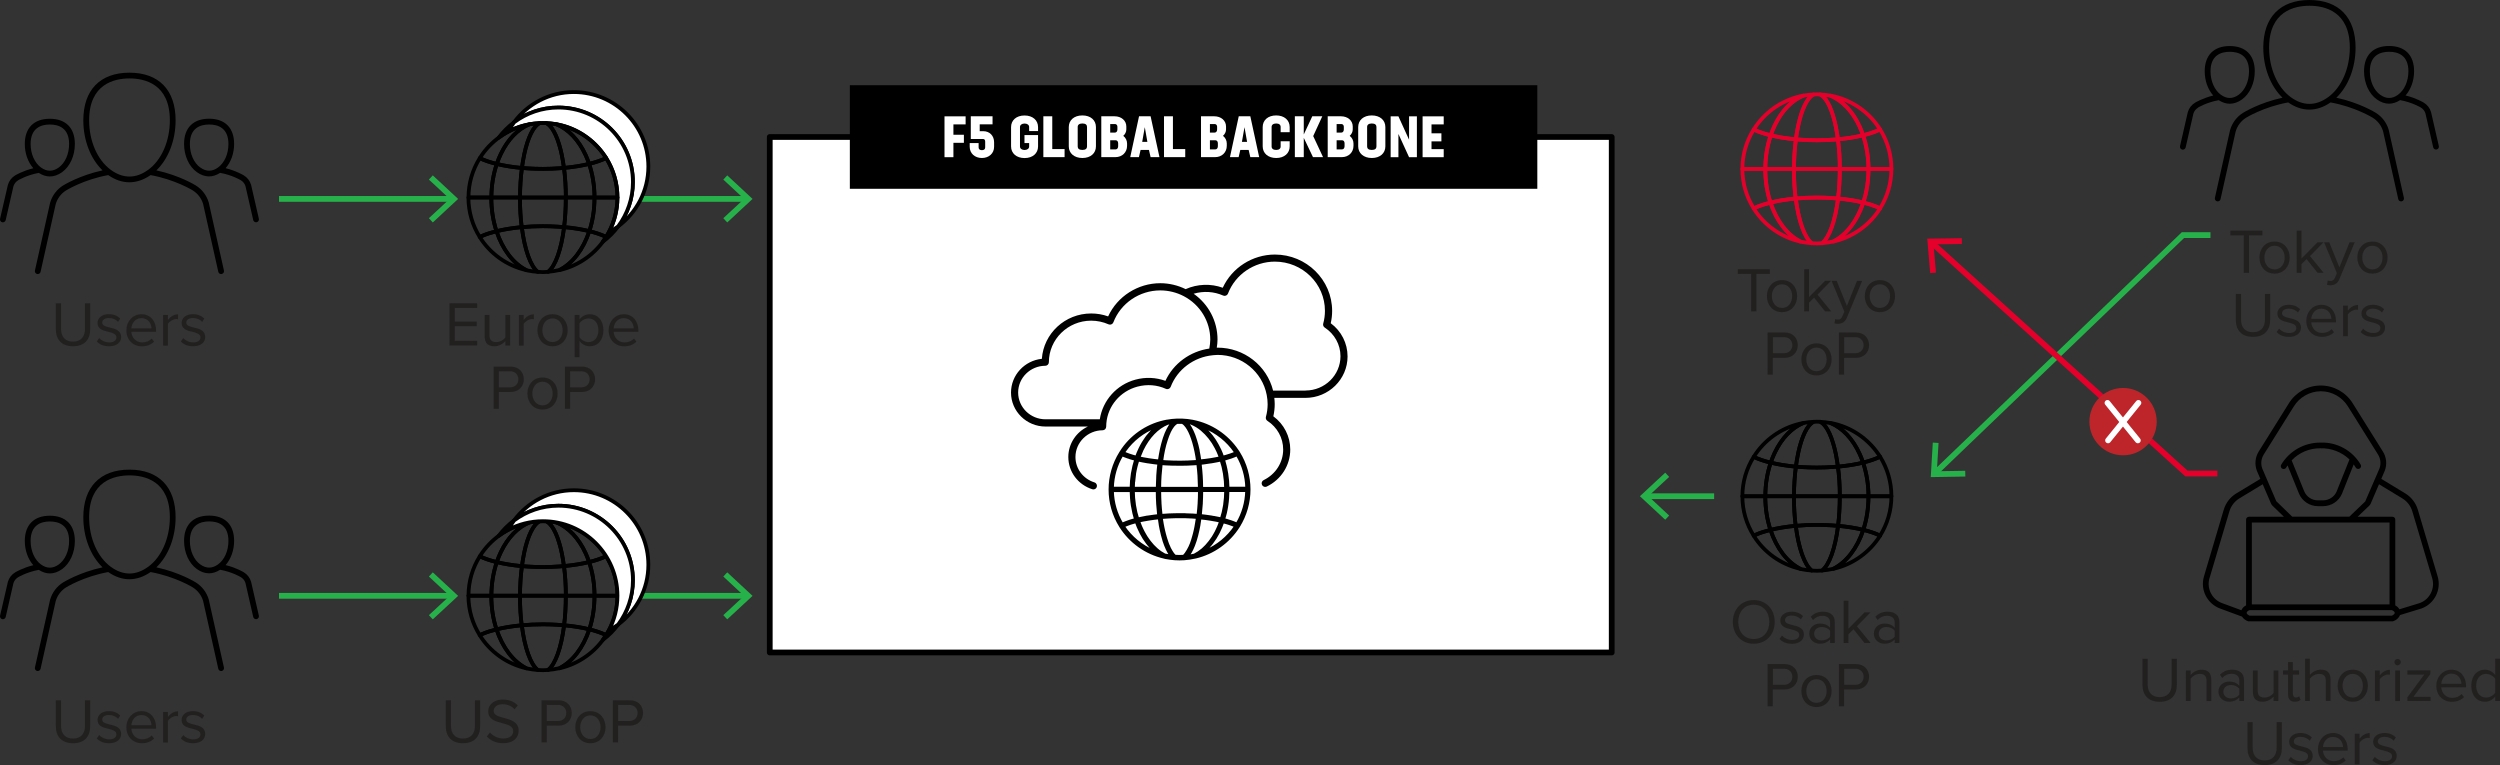<svg viewBox="0 0 434.49 132.97" xmlns="http://www.w3.org/2000/svg" id="Layer_1">
  <rect x="0" y="0" width="434.49" height="132.97" fill="#333333" stroke="none"/>
  <defs>
    <style>
      .cls-1, .cls-2, .cls-3, .cls-4, .cls-5 {
        stroke-linecap: round;
        stroke-linejoin: round;
      }

      .cls-1, .cls-6, .cls-3 {
        fill: #fff;
      }

      .cls-1, .cls-7, .cls-3, .cls-4 {
        stroke: #000;
      }

      .cls-2 {
        stroke: #fff;
      }

      .cls-2, .cls-8, .cls-9, .cls-4, .cls-5 {
        fill: none;
      }

      .cls-10 {
        fill: #be252a;
      }

      .cls-11 {
        fill: #e4002b;
      }

      .cls-12 {
        fill: #221f1f;
      }

      .cls-13 {
        fill: #27b14b;
      }

      .cls-7 {
        stroke-width: .31px;
      }

      .cls-7, .cls-8, .cls-9 {
        stroke-miterlimit: 10;
      }

      .cls-3, .cls-4, .cls-5 {
        stroke-width: .66px;
      }

      .cls-8 {
        stroke: #27b14b;
      }

      .cls-9, .cls-5 {
        stroke: #e4002b;
      }
    </style>
  </defs>
  <rect height="89.59" width="146.33" y="23.81" x="133.78" class="cls-1"></rect>
  <g>
    <rect height="18" width="119.48" y="14.81" x="147.7"></rect>
    <path d="m165.7,21.62v1.8h1.82v1.4h-1.82v2.5h-1.55v-7.1h3.67v1.4h-2.12Z" class="cls-6"></path>
    <path d="m172.77,24.72v.79c0,1.15-.9,1.95-2.12,1.95s-2.12-.8-2.12-1.95v-.64h1.55v.75c0,.3.2.48.57.48s.57-.18.57-.48v-1.01c0-.28-.13-.45-.34-.45h-2.16v-3.95h3.78v1.4h-2.23v1.19h.63c1.09,0,1.87.79,1.87,1.92Z" class="cls-6"></path>
    <path d="m178.86,22.78v-.71c0-.36-.33-.6-.79-.6s-.8.24-.8.6v3.4c0,.36.34.6.79.6s.8-.24.8-.6v-.6h-.81v-1.4h2.36v1.98c0,1.19-.92,2.02-2.34,2.02s-2.35-.83-2.35-2.02v-3.36c0-1.19.92-2.02,2.34-2.02s2.35.83,2.35,2.02v.69h-1.55Z" class="cls-6"></path>
    <path d="m185.02,25.91v1.4h-3.69v-7.1h1.55v5.7h2.14Z" class="cls-6"></path>
    <path d="m185.75,25.44v-3.36c0-1.19.92-2.02,2.36-2.02s2.36.83,2.36,2.02v3.36c0,1.19-.92,2.02-2.35,2.02s-2.37-.83-2.37-2.02Zm3.17.02v-3.4c0-.36-.24-.6-.8-.6s-.82.24-.82.6v3.4c0,.36.24.6.81.6s.81-.24.81-.6Z" class="cls-6"></path>
    <path d="m195.88,24.93v.41c0,1.14-.85,1.97-2.03,1.97h-2.45v-7.1h2.31c1.18,0,2.04.75,2.04,1.77v.51c0,.41-.19.82-.53,1.12.42.32.66.82.66,1.32Zm-2.93-3.37v1.48h.84c.23,0,.41-.22.41-.53v-.5c0-.25-.18-.45-.4-.45h-.85Zm1.38,3.35c0-.3-.16-.53-.41-.53h-.97v1.58h.96c.26,0,.42-.25.42-.55v-.5Z" class="cls-6"></path>
    <path d="m199.68,26.06h-1.45l-.29,1.25h-1.51l1.53-7.1h2.01l1.54,7.1h-1.54l-.29-1.25Zm-.72-3.96l-.45,2.56h.9l-.45-2.56Z" class="cls-6"></path>
    <path d="m205.99,25.91v1.4h-3.69v-7.1h1.55v5.7h2.14Z" class="cls-6"></path>
    <path d="m213.21,24.93v.41c0,1.14-.85,1.97-2.03,1.97h-2.45v-7.1h2.31c1.18,0,2.04.75,2.04,1.77v.51c0,.41-.19.82-.53,1.12.42.32.66.82.66,1.32Zm-2.93-3.37v1.48h.84c.23,0,.41-.22.41-.53v-.5c0-.25-.18-.45-.4-.45h-.85Zm1.38,3.35c0-.3-.16-.53-.41-.53h-.97v1.58h.96c.26,0,.42-.25.42-.55v-.5Z" class="cls-6"></path>
    <path d="m217.01,26.06h-1.45l-.29,1.25h-1.51l1.53-7.1h2.01l1.54,7.1h-1.54l-.29-1.25Zm-.72-3.96l-.45,2.56h.9l-.45-2.56Z" class="cls-6"></path>
    <path d="m219.45,25.44v-3.36c0-1.19.92-2.02,2.34-2.02s2.35.83,2.35,2.02v.89h-1.57v-.91c0-.36-.26-.6-.77-.6s-.8.24-.8.6v3.4c0,.36.27.6.79.6s.78-.24.78-.6v-.91h1.57v.89c0,1.19-.92,2.02-2.34,2.02s-2.35-.83-2.35-2.02Z" class="cls-6"></path>
    <path d="m228.19,27.31l-1.6-3.35v3.35h-1.55v-7.1h1.55v3.16l1.48-3.16h1.74l-1.58,3.44,1.71,3.66h-1.75Z" class="cls-6"></path>
    <path d="m235.23,24.93v.41c0,1.14-.85,1.97-2.03,1.97h-2.45v-7.1h2.31c1.18,0,2.04.75,2.04,1.77v.51c0,.41-.19.82-.53,1.12.42.32.66.82.66,1.32Zm-2.93-3.37v1.48h.84c.23,0,.41-.22.41-.53v-.5c0-.25-.18-.45-.4-.45h-.85Zm1.38,3.35c0-.3-.16-.53-.41-.53h-.97v1.58h.96c.26,0,.42-.25.42-.55v-.5Z" class="cls-6"></path>
    <path d="m236.05,25.44v-3.36c0-1.19.92-2.02,2.36-2.02s2.36.83,2.36,2.02v3.36c0,1.19-.92,2.02-2.35,2.02s-2.37-.83-2.37-2.02Zm3.17.02v-3.4c0-.36-.24-.6-.8-.6s-.82.24-.82.6v3.4c0,.36.24.6.81.6s.81-.24.81-.6Z" class="cls-6"></path>
    <path d="m246.25,20.22v7.1h-1.36l-1.85-4.04v4.04h-1.35v-7.1h1.35l1.85,4.06v-4.06h1.36Z" class="cls-6"></path>
    <path d="m248.79,21.62v1.55h1.72v1.4h-1.72v1.35h2.12v1.4h-3.67v-7.1h3.67v1.4h-2.12Z" class="cls-6"></path>
  </g>
  <g>
    <g id="cloud-multi-with-cog">
      <g id="Isolation_Mode">
        <path d="m231.28,56.16c.16-.7.24-1.41.24-2.12,0-5.4-4.46-9.8-9.94-9.8-3.91,0-7.47,2.29-9.07,5.77-2.07-.75-4.4-.67-6.45.24-1.37-.67-2.88-1.03-4.4-1.03-3.91,0-7.47,2.29-9.07,5.77-.94-.34-1.93-.51-2.95-.51-4.54,0-8.26,3.48-8.57,7.88-3.01.31-5.36,2.83-5.36,5.87,0,3.25,2.69,5.9,5.99,5.9h7.37c-2.01.95-3.4,2.97-3.4,5.3,0,2.56,1.68,4.81,4.17,5.6.06.02.13.03.19.03.26,0,.51-.17.59-.44.1-.33-.08-.68-.41-.78-1.97-.62-3.3-2.39-3.3-4.41,0-2.55,2.12-4.64,4.72-4.65.34,0,.62-.28.62-.62,0-.2.01-.4.03-.6h0c.25-3.01,2.41-5.56,5.38-6.36,1.73-.46,3.44-.31,4.97.38.08.04.17.05.25.05.08,0,.16-.02.24-.05.16-.07.28-.19.34-.35,1.15-3.02,4.02-5.17,7.31-5.49l.21-.02c.21-.02.41-.04.63-.04,4.18,0,7.77,2.93,8.54,6.96h0c.1.54.16,1.07.16,1.59,0,.75-.1,1.5-.3,2.22-.07.26.03.54.26.69,1.71,1.11,2.74,2.97,2.74,4.98,0,2.26-1.3,4.3-3.39,5.32-.31.15-.44.52-.29.83.11.22.33.35.56.35.09,0,.18-.02.27-.06,2.52-1.23,4.08-3.7,4.08-6.44,0-2.28-1.09-4.41-2.94-5.77.16-.7.24-1.41.24-2.12,0-.35-.03-.72-.07-1.08h5.41c4.03,0,7.32-3.23,7.32-7.21,0-2.28-1.09-4.41-2.93-5.77Zm-28.73,10.03c-1.64-.59-3.43-.69-5.21-.21-3.28.88-5.69,3.61-6.2,6.89h-9.45c-2.61,0-4.74-2.09-4.74-4.65s2.12-4.64,4.72-4.65c.34,0,.62-.28.62-.62,0-3.98,3.3-7.22,7.35-7.22,1.05,0,2.08.22,3.03.64.16.07.33.07.49,0,.16-.07.28-.19.34-.35,1.27-3.32,4.54-5.55,8.15-5.55,1.43,0,2.85.35,4.1,1.01h0c2.83,1.49,4.59,4.38,4.59,7.54,0,.5-.07,1.02-.17,1.56-3.34.48-6.25,2.61-7.63,5.62Zm24.35,1.7h-5.64c-1.08-4.36-5.05-7.47-9.65-7.47-.05,0-.09,0-.14,0,.08-.48.13-.95.13-1.42,0-3.18-1.56-6.13-4.15-7.95,1.7-.5,3.53-.4,5.14.32.16.07.33.07.49,0,.16-.07.28-.19.34-.35,1.27-3.32,4.54-5.55,8.15-5.55,4.8,0,8.7,3.84,8.7,8.55,0,.75-.1,1.5-.3,2.22-.07.26.03.54.26.69,1.71,1.11,2.74,2.97,2.74,4.98,0,3.29-2.72,5.96-6.07,5.96Z"></path>
      </g>
    </g>
    <g id="network-internet-globe">
      <g id="b5f9511a-823e-4ddc-8d66-5cac711b0f14">
        <path d="m194.67,91.51c1.73,2.74,4.47,4.69,7.63,5.42h0l.07.02c.07.02.14.03.22.05.51.1,1.04.17,1.56.21h.02c.28.02.55.03.83.03s.56-.01.84-.03c.62-.05,1.24-.14,1.85-.28.01,0,.02,0,.03-.01.02,0,.03,0,.05,0,3.13-.74,5.84-2.68,7.56-5.41,2.46-3.94,2.46-8.95,0-12.89h0c-.08-.12-.16-.24-.24-.36-1.81-2.66-4.58-4.5-7.73-5.13l-.15-.03h0c-.56-.1-1.12-.17-1.69-.19-.32-.01-.65-.01-.98,0h-.07c-.54.02-1.08.08-1.62.18-.02,0-.03,0-.05,0-3.12.57-5.89,2.34-7.72,4.93-.14.2-.27.4-.4.61h0c-2.47,3.94-2.48,8.95,0,12.89h0Zm.69-.03s.05-.03.08-.04c.15-.06.3-.13.47-.19.06-.02.12-.04.17-.06.11-.04.22-.08.33-.12.07-.02.15-.05.22-.07.11-.03.22-.07.33-.1.08-.02.16-.05.25-.07l.2-.05c.1.27.2.54.3.79.02.04.04.08.06.13.12.27.24.54.37.79.04.08.08.16.12.24.14.27.3.54.45.79,0,.02.02.03.03.05.17.27.35.52.53.76.05.07.1.13.15.2.16.2.32.39.48.57.04.04.07.08.11.12.17.18.35.36.53.52-2.11-.88-3.92-2.37-5.2-4.27Zm1.78-7.86c.03-.4.08-.8.14-1.2,0-.02,0-.05,0-.07.07-.42.15-.83.25-1.23.03-.14.08-.27.11-.41.06-.22.12-.44.19-.65.14.03.29.06.43.09.1.02.2.04.3.06.29.06.58.11.89.16h.04c.32.06.64.1.97.14.1.01.21.02.31.04.18.02.35.04.53.06,0,.06,0,.12-.02.18-.07.61-.13,1.22-.17,1.85v.04c-.04.62-.06,1.26-.07,1.9,0,.06,0,.12,0,.18h-3.97c0-.24.02-.47.03-.7,0-.15.01-.29.02-.44Zm4.99-4.42c.06-.34.12-.67.19-.98s.14-.62.22-.91c.03-.11.06-.2.09-.3.05-.18.1-.36.16-.53.04-.11.08-.21.11-.32.05-.14.1-.29.15-.43.04-.11.09-.2.13-.3.05-.12.1-.24.15-.36.05-.1.09-.18.14-.27.05-.1.1-.2.16-.29s.1-.15.15-.22.11-.16.16-.23.1-.11.16-.17.11-.12.16-.17c.05-.04.1-.08.16-.11.05-.04.1-.07.16-.1.28-.01.57-.01.86,0,.04.02.08.04.12.06.12.08.23.17.32.27.74.76,1.41,2.4,1.87,4.63.06.27.11.56.16.86.01.09.03.18.04.27.02.16.05.32.07.49-.11,0-.22.02-.33.03-1.67.12-3.35.13-5.02.03-.23-.01-.45-.03-.67-.05.03-.19.06-.38.08-.56.01-.1.03-.21.05-.31h0Zm7.4,1.31c.33-.04.65-.09.97-.14.01,0,.03,0,.04,0,.3-.05.6-.1.88-.16.1-.02.2-.04.3-.06.14-.03.29-.06.43-.09.07.22.14.45.2.68.03.13.07.25.11.38.1.41.18.82.25,1.24,0,0,0,.02,0,.03.06.41.11.82.15,1.24.01.14.01.29.02.44.01.23.02.47.03.71h-3.97c0-.06,0-.12,0-.18,0-.65-.03-1.3-.07-1.93h0c-.04-.65-.1-1.27-.17-1.89,0-.05,0-.11-.01-.16.18-.02.35-.04.53-.06.11-.01.21-.02.32-.04Zm1.93,9.41c-.27-.05-.55-.1-.84-.15-.03,0-.06-.01-.09-.02-.32-.05-.64-.1-.97-.14-.1-.01-.21-.02-.32-.04-.18-.02-.35-.04-.53-.06,0-.06,0-.12.02-.18.07-.6.12-1.21.16-1.83,0-.04,0-.07,0-.11.04-.62.05-1.25.06-1.89,0-.05,0-.1,0-.15h3.97c0,.25-.01.5-.03.75,0,.14,0,.28-.02.42-.03.42-.08.84-.14,1.26-.01.07-.03.14-.04.21-.06.34-.12.69-.2,1.02-.03.15-.08.29-.12.43-.06.21-.11.42-.18.63-.14-.03-.28-.06-.42-.09-.1-.03-.21-.05-.32-.07Zm-5.56-.57c-.12,0-.24,0-.36,0-.35,0-.7,0-1.05,0-.16,0-.32.01-.48.01-.3,0-.61.01-.91.03-.19,0-.38.02-.57.04-.21.01-.43.02-.64.04,0-.05-.01-.1-.02-.15-.07-.6-.12-1.21-.16-1.84,0-.02,0-.05,0-.07-.04-.62-.05-1.25-.06-1.89v-.15h6.71v.15c0,.64-.02,1.26-.06,1.88,0,.03,0,.05,0,.08-.04.62-.09,1.22-.16,1.81,0,.06-.01.12-.02.18-.26-.02-.52-.04-.79-.06-.48-.03-.95-.04-1.43-.05Zm-5.46.27c-.33.04-.65.09-.97.14h-.08c-.29.06-.57.11-.85.17-.1.02-.2.04-.3.06-.14.03-.29.06-.43.09-.07-.22-.13-.44-.19-.66-.03-.13-.07-.26-.11-.39-.19-.82-.32-1.66-.39-2.51-.01-.14-.01-.29-.02-.43-.01-.24-.02-.48-.03-.72h3.96c0,.05,0,.1,0,.15,0,.64.02,1.28.06,1.91,0,.03,0,.06,0,.08.04.62.09,1.23.16,1.83,0,.06,0,.12.02.18-.18.02-.35.04-.52.06-.11.01-.22.02-.33.04Zm3.4-8.84c.14,0,.29,0,.43,0,.24,0,.49.01.73.01h.08c.27,0,.54,0,.81-.01.17,0,.34,0,.51-.01.44-.02.89-.04,1.33-.07.12,0,.24-.02.36-.03,0,.06.01.12.02.18.07.6.13,1.21.17,1.83v.02c.04.62.06,1.25.07,1.89,0,.06,0,.12,0,.18h-6.7v-.18c0-.64.03-1.27.07-1.89v-.02c.04-.62.1-1.23.17-1.83,0-.06.01-.11.02-.17.24.02.48.04.72.05.4.02.81.04,1.21.05Zm-1.13,15.64c-.07-.01-.13-.03-.2-.04h-.03c-.5-.26-.97-.58-1.39-.95-.08-.07-.15-.14-.23-.22-.14-.13-.29-.26-.42-.41-.09-.09-.17-.19-.25-.29-.12-.14-.24-.27-.35-.42-.08-.11-.16-.23-.25-.35-.1-.15-.21-.29-.31-.45-.08-.12-.15-.26-.23-.39-.09-.16-.19-.32-.27-.48-.07-.14-.14-.28-.21-.42-.08-.17-.16-.34-.24-.52-.06-.15-.12-.3-.18-.46-.05-.13-.1-.26-.14-.39.13-.03.25-.06.38-.08.1-.02.2-.04.3-.06.24-.05.49-.09.74-.13.06,0,.11-.02.17-.03.31-.05.63-.1.95-.14.09-.01.19-.02.28-.03.18-.02.37-.04.55-.06,0,.04.01.08.02.12.04.32.09.64.14.95v.03c.06.3.11.59.17.88.01.06.02.11.04.17.06.28.12.55.19.82.01.05.02.09.04.13.07.25.13.48.2.71,0,.03.02.05.02.08.08.24.16.47.24.68.02.05.03.09.05.13.08.21.17.42.26.61,0,.02.02.03.02.05.08.18.17.34.26.5.02.03.03.06.05.09.1.16.19.3.29.44,0,.01.01.02.02.03-.24-.04-.47-.08-.7-.12Zm1.58.2s-.05-.04-.07-.07-.06-.06-.09-.09-.07-.07-.1-.11-.06-.07-.09-.1-.07-.09-.1-.14c-.03-.04-.05-.07-.08-.12-.04-.05-.07-.11-.11-.17-.02-.04-.05-.08-.07-.12-.04-.07-.08-.14-.12-.22-.02-.03-.04-.07-.06-.1-.05-.11-.1-.22-.16-.33v-.03c-.13-.25-.24-.53-.34-.83,0-.02-.02-.05-.02-.07-.04-.13-.09-.25-.13-.39-.01-.04-.02-.08-.04-.12-.04-.12-.07-.24-.11-.37-.01-.05-.03-.1-.04-.15-.03-.12-.06-.24-.1-.36-.01-.06-.03-.11-.04-.17-.03-.12-.06-.24-.09-.36-.01-.06-.03-.13-.04-.19-.03-.12-.05-.24-.08-.36-.01-.07-.03-.15-.04-.22-.02-.12-.04-.24-.07-.36-.01-.08-.03-.16-.04-.24-.02-.12-.04-.24-.06-.36-.01-.08-.02-.17-.04-.25,0-.06-.02-.12-.03-.19.2-.02.39-.03.59-.04s.4-.03.6-.04c.26-.01.52-.02.77-.03.2,0,.39-.01.59-.02.29,0,.58,0,.87,0,.17,0,.34,0,.51,0,.46.01.92.03,1.39.06.26.02.5.04.75.06,0,.06-.02.13-.03.19-.01.08-.02.16-.04.24-.02.12-.04.25-.06.37-.01.08-.03.16-.04.24-.02.12-.04.24-.06.35-.01.08-.03.16-.04.23-.02.11-.05.22-.07.33-.02.08-.03.16-.05.23-.02.1-.05.2-.07.3-.02.08-.04.16-.06.24-.02.09-.05.17-.07.26s-.05.17-.07.25c-.02.07-.04.14-.06.2-.03.09-.06.19-.08.28-.01.04-.03.08-.04.12-.24.83-.62,1.62-1.12,2.33h0c-.05.07-.11.13-.16.19-.01.01-.02.02-.03.04-.04.05-.09.09-.13.13-.02.01-.03.03-.05.04-.47.03-.95.03-1.42,0h0Zm2.34-.13c.1-.13.19-.28.29-.43.02-.03.04-.07.06-.1.09-.15.17-.31.25-.48.01-.02.02-.04.03-.06.09-.19.17-.39.26-.6.02-.05.04-.09.05-.14.08-.22.16-.44.24-.68l.03-.09c.07-.22.14-.46.2-.7.01-.05.03-.09.04-.14.07-.26.13-.53.19-.81.01-.06.02-.12.04-.18.06-.28.11-.57.17-.86,0-.02,0-.03,0-.04.05-.3.1-.62.14-.94,0-.04.01-.08.02-.12.19.02.37.04.56.06.09.01.18.02.28.03.32.04.64.08.95.14.05,0,.11.02.16.03.26.04.5.09.75.13.1.02.19.04.29.06.13.03.26.06.39.09-.05.13-.09.25-.14.38-.06.16-.12.31-.18.47-.08.18-.16.35-.24.52-.07.14-.13.28-.2.42-.09.17-.19.33-.28.5-.07.12-.14.25-.22.37-.1.16-.22.31-.33.47-.08.11-.15.22-.23.32-.12.15-.25.3-.37.44-.08.09-.15.18-.23.27-.14.15-.29.29-.44.43-.07.06-.13.13-.2.19-.43.37-.9.68-1.4.94-.3.07-.61.12-.92.17,0,0,.02-.02.02-.03Zm2.81-.74c.18-.16.36-.34.53-.52.04-.04.08-.09.12-.13.17-.18.33-.37.48-.56.05-.07.1-.13.15-.2.18-.24.36-.5.53-.76,0-.01.02-.03.03-.04.16-.26.31-.52.46-.8.04-.08.08-.16.12-.23.13-.26.26-.53.37-.8.02-.04.04-.08.05-.12.11-.26.21-.52.31-.8.08.02.17.04.25.07s.16.04.24.06c.14.04.27.08.4.12.06.02.12.04.18.06.19.06.37.13.53.19.03.01.06.02.08.03.12.05.24.1.36.15-1.28,1.9-3.09,3.39-5.21,4.27Zm5.52-4.78h0c-.16-.07-.33-.14-.51-.21-.05-.02-.11-.04-.16-.06-.13-.05-.27-.1-.41-.15-.07-.03-.15-.05-.23-.07-.13-.04-.25-.08-.38-.12-.09-.03-.18-.05-.27-.08-.07-.02-.15-.04-.22-.06.07-.22.12-.44.18-.66.04-.14.08-.27.11-.41.09-.39.17-.79.23-1.2,0-.02.01-.05.01-.07.07-.44.12-.89.15-1.34,0-.1,0-.2.01-.31.02-.29.04-.58.04-.88h3.06c-.05,1.98-.61,3.91-1.62,5.61h0Zm-1.44-6.2c0-.25-.02-.5-.04-.76,0-.14-.01-.29-.02-.43-.04-.44-.09-.88-.16-1.31,0-.04-.02-.09-.03-.13-.06-.39-.14-.77-.23-1.15-.03-.14-.08-.28-.11-.42-.06-.22-.11-.44-.18-.66.11-.03.22-.06.33-.09.07-.02.14-.04.2-.06.23-.07.46-.14.67-.21l.05-.02c.2-.07.38-.14.56-.21.06-.02.12-.05.18-.08.08-.03.16-.06.23-.1,1.01,1.7,1.57,3.64,1.61,5.61h-3.06Zm1.09-6.18s.03.04.04.06c-.05.02-.11.05-.16.07s-.12.05-.18.07c-.15.06-.3.12-.46.17-.04.01-.08.03-.12.04-.2.07-.42.14-.64.2-.05.01-.1.03-.15.04-.12.03-.25.07-.38.1-.04-.11-.08-.22-.12-.33-.02-.07-.05-.13-.07-.2-.09-.22-.17-.43-.27-.63-.13-.28-.26-.54-.41-.8-.03-.06-.06-.12-.1-.18-.14-.26-.3-.51-.45-.75h0c-.16-.25-.34-.49-.51-.71-.02-.03-.04-.06-.07-.08-.4-.51-.86-.98-1.35-1.39,2.2.86,4.08,2.36,5.41,4.31Zm-7.56-4.93c.63.26,1.22.62,1.75,1.06,1.01.86,1.85,1.92,2.45,3.1.11.2.21.41.31.62.09.19.17.39.25.59.03.06.05.13.07.19.03.08.06.17.1.26-.12.03-.25.06-.37.08-.1.02-.2.04-.31.06-.23.05-.47.09-.71.13-.07.01-.13.02-.19.03-.31.05-.62.09-.94.13-.09.01-.19.02-.29.03-.18.02-.36.04-.55.06-.02-.17-.05-.34-.08-.51-.01-.09-.03-.19-.04-.28-.05-.3-.1-.58-.16-.85,0-.01,0-.03,0-.04h0s0-.03,0-.05c-.06-.3-.13-.59-.2-.87-.02-.08-.04-.16-.07-.25-.05-.2-.11-.4-.17-.59-.03-.09-.06-.18-.09-.28-.06-.17-.11-.34-.17-.51-.03-.08-.06-.16-.09-.24-.07-.19-.15-.37-.23-.54-.02-.04-.03-.08-.05-.11-.09-.2-.19-.39-.29-.57-.03-.05-.06-.1-.09-.15-.07-.12-.15-.23-.22-.34-.04-.05-.08-.1-.12-.15s-.06-.09-.1-.13c.21.03.42.06.61.09Zm-3.8.34s-.06.09-.09.14c-.08.13-.16.26-.23.41-.03.06-.06.11-.09.17-.09.19-.19.39-.28.61,0,.01,0,.02-.01.03-.09.23-.18.48-.27.73-.02.07-.05.15-.07.22-.06.2-.12.41-.18.62-.02.08-.05.16-.07.25-.08.29-.15.59-.22.91h0c-.07.32-.13.65-.19,1-.02.12-.04.25-.06.38-.03.18-.06.36-.09.54-.19-.02-.38-.04-.56-.06-.09-.01-.18-.02-.26-.03-.32-.04-.64-.08-.95-.13-.05,0-.1-.02-.15-.03-.26-.04-.51-.09-.76-.13-.1-.02-.19-.04-.29-.06-.13-.03-.26-.06-.38-.08l.05-.14c.15-.4.31-.78.48-1.15,1.07-2.22,2.62-3.83,4.37-4.54.2-.04.41-.07.62-.09-.12.14-.22.28-.32.43h0Zm-2.41.25s-.03.03-.05.04c-.25.21-.49.43-.72.67-.05.05-.1.11-.15.17-.18.2-.36.41-.53.62-.07.09-.14.18-.21.28-.15.21-.3.42-.43.64-.06.09-.12.19-.18.28-.19.32-.37.65-.53.99-.12.24-.23.5-.34.76-.03.08-.07.17-.1.25-.05.13-.1.26-.15.39-.13-.03-.26-.07-.38-.1-.05-.01-.1-.03-.15-.04-.22-.06-.43-.13-.63-.2-.05-.02-.09-.03-.14-.05-.15-.05-.3-.11-.43-.16-.06-.03-.13-.05-.19-.08s-.11-.05-.16-.07c.06-.1.13-.2.2-.29,1.31-1.85,3.14-3.28,5.26-4.1h0Zm-5.79,4.91c.08.03.16.07.24.1.06.02.11.05.17.07.18.07.37.14.57.21h.04c.21.09.43.16.66.22.07.02.14.04.22.06.11.03.21.06.32.09-.07.21-.12.43-.18.64-.04.14-.08.29-.12.43-.09.37-.17.75-.23,1.13,0,.05-.02.1-.03.14-.07.43-.12.87-.16,1.31-.01.14-.01.28-.02.43-.02.25-.04.5-.04.76h-3.06c.05-1.98.61-3.91,1.62-5.6Zm1.44,6.2c0,.27.02.53.04.8,0,.13,0,.27.02.41.03.44.08.87.15,1.3.01.1.04.19.06.29.06.33.12.66.19.98.04.15.08.3.12.46.05.21.1.42.17.62-.07.02-.13.04-.2.06l-.23.06c-.12.04-.24.07-.36.11-.07.02-.14.04-.21.07-.12.04-.24.08-.36.13-.06.02-.11.04-.17.06-.17.06-.33.13-.49.2-.06.02-.11.05-.17.07-1.01-1.7-1.57-3.63-1.62-5.61h3.06Z" class="cls-7"></path>
      </g>
    </g>
  </g>
  <g>
    <line y2="86.24" x2="286.1" y1="86.24" x1="297.91" class="cls-8"></line>
    <polygon points="289.41 82.15 290.09 82.88 286.48 86.24 290.09 89.6 289.41 90.33 285.01 86.24 289.41 82.15" class="cls-13"></polygon>
  </g>
  <g id="users">
    <g id="Isolation_Mode-2">
      <g>
        <path d="m396.69,16.98c-4.02.87-6.74,2.56-6.86,2.63-1.09.68-1.88,1.73-2.25,2.99l-2.64,11.79c-.06.27.11.54.38.6.04,0,.07.01.11.01.23,0,.44-.16.49-.39l2.63-11.76c.29-.99.93-1.84,1.81-2.39.03-.02,3.05-1.89,7.32-2.66,2.39,1.67,4.97,1.66,7.36,0,4.27.77,7.3,2.64,7.33,2.66.88.55,1.52,1.4,1.8,2.36l2.64,11.79c.05.23.26.39.49.39.04,0,.07,0,.11-.01.27-.06.44-.33.38-.6l-2.64-11.82c-.36-1.23-1.15-2.28-2.24-2.96-.12-.08-2.84-1.76-6.86-2.63,2.08-2,3.34-5.22,3.34-8.7,0-5.26-2.92-8.28-8.02-8.28s-8.02,3.02-8.02,8.28c0,3.48,1.26,6.7,3.34,8.7Zm4.68-15.98c2.62,0,7.02.94,7.02,7.28,0,3.6-1.43,6.88-3.73,8.58,0,0-.01,0-.02.01-2.15,1.58-4.39,1.58-6.54,0h0c-2.31-1.7-3.74-4.99-3.74-8.59,0-6.33,4.4-7.28,7.02-7.28Z"></path>
        <path d="m422.5,19.46c-.2-.67-.65-1.25-1.26-1.62-.06-.04-1.3-.79-3.16-1.25.92-1.05,1.48-2.57,1.48-4.21,0-2.79-1.58-4.39-4.35-4.39s-4.35,1.6-4.35,4.39c0,2.04.85,3.92,2.23,4.9h0c.68.49,1.4.74,2.12.74.64,0,1.3-.22,1.92-.62,2.09.38,3.57,1.27,3.59,1.28.4.24.69.62.81,1.02l1.35,5.9c.05.23.26.39.49.39.04,0,.08,0,.11-.01.27-.06.44-.33.38-.6l-1.36-5.93Zm-8.82-2.98s0,0,0,0c-1.12-.8-1.81-2.37-1.81-4.09,0-2.8,1.82-3.39,3.35-3.39s3.35.59,3.35,3.39c0,1.72-.69,3.28-1.81,4.08,0,0,0,0-.01.01-1.01.73-2.05.73-3.06,0Z"></path>
        <path d="m382.01,18.69s1.49-.9,3.59-1.28c.62.4,1.28.62,1.92.62.72,0,1.43-.25,2.12-.74h0c1.38-.99,2.23-2.86,2.23-4.9,0-2.79-1.58-4.39-4.35-4.39s-4.35,1.6-4.35,4.39c0,1.63.55,3.15,1.48,4.21-1.86.46-3.1,1.21-3.16,1.25-.61.37-1.06.95-1.26,1.65l-1.35,5.9c-.06.27.11.54.38.6.04,0,.07.01.11.01.23,0,.43-.16.49-.39l1.34-5.86c.13-.44.42-.81.82-1.05Zm5.51-9.69c1.53,0,3.35.59,3.35,3.39,0,1.72-.69,3.29-1.81,4.09,0,0,0,0,0,0-1.02.73-2.05.73-3.06,0,0,0,0,0-.01,0-1.11-.8-1.81-2.37-1.81-4.09,0-2.8,1.82-3.39,3.35-3.39Z"></path>
      </g>
    </g>
  </g>
  <g>
    <path d="m389.95,47.42v-6.52h-2.32v-.81h5.57v.81h-2.33v6.52h-.91Z" class="cls-12"></path>
    <path d="m392.68,44.76c0-1.54,1.01-2.78,2.63-2.78s2.63,1.24,2.63,2.78-1.01,2.79-2.63,2.79-2.63-1.25-2.63-2.79Zm4.39,0c0-1.08-.63-2.05-1.76-2.05s-1.77.97-1.77,2.05.64,2.06,1.77,2.06,1.76-.97,1.76-2.06Z" class="cls-12"></path>
    <path d="m402.79,47.42l-1.92-2.39-.88.87v1.52h-.83v-7.34h.83v4.85l2.79-2.83h1.04l-2.35,2.41,2.37,2.9h-1.06Z" class="cls-12"></path>
    <path d="m404.55,48.75c.12.05.32.09.45.09.36,0,.6-.12.79-.56l.35-.8-2.22-5.37h.89l1.77,4.36,1.76-4.36h.9l-2.66,6.39c-.32.77-.86,1.07-1.56,1.08-.18,0-.45-.03-.6-.08l.13-.75Z" class="cls-12"></path>
    <path d="m409.69,44.76c0-1.54,1.01-2.78,2.63-2.78s2.63,1.24,2.63,2.78-1.01,2.79-2.63,2.79-2.63-1.25-2.63-2.79Zm4.39,0c0-1.08-.63-2.05-1.76-2.05s-1.77.97-1.77,2.05.64,2.06,1.77,2.06,1.76-.97,1.76-2.06Z" class="cls-12"></path>
    <path d="m388.57,51.08h.91v4.47c0,1.34.73,2.19,2.08,2.19s2.08-.85,2.08-2.19v-4.47h.91v4.48c0,1.83-1,2.99-2.99,2.99s-2.99-1.18-2.99-2.98v-4.49Z" class="cls-12"></path>
    <path d="m396.09,57.12c.35.41,1.02.76,1.75.76.81,0,1.25-.36,1.25-.88,0-.58-.65-.77-1.36-.95-.9-.21-1.93-.45-1.93-1.55,0-.82.72-1.53,1.98-1.53.9,0,1.54.34,1.97.77l-.38.57c-.32-.38-.9-.67-1.58-.67-.73,0-1.18.33-1.18.8,0,.52.6.68,1.3.85.92.21,1.99.47,1.99,1.65,0,.89-.71,1.61-2.09,1.61-.87,0-1.61-.26-2.15-.84l.43-.59Z" class="cls-12"></path>
    <path d="m403.44,52.97c1.61,0,2.55,1.25,2.55,2.85v.21h-4.3c.07,1,.77,1.84,1.91,1.84.61,0,1.22-.24,1.64-.67l.4.54c-.53.53-1.24.81-2.11.81-1.57,0-2.71-1.13-2.71-2.79,0-1.54,1.1-2.78,2.62-2.78Zm-1.75,2.45h3.49c-.01-.79-.54-1.77-1.75-1.77-1.13,0-1.69.96-1.74,1.77Z" class="cls-12"></path>
    <path d="m407.22,58.42v-5.31h.83v.86c.43-.56,1.04-.97,1.77-.97v.85c-.1-.02-.2-.03-.33-.03-.51,0-1.2.42-1.44.85v3.76h-.83Z" class="cls-12"></path>
    <path d="m410.7,57.12c.35.41,1.02.76,1.75.76.81,0,1.25-.36,1.25-.88,0-.58-.65-.77-1.36-.95-.9-.21-1.93-.45-1.93-1.55,0-.82.72-1.53,1.98-1.53.9,0,1.54.34,1.97.77l-.38.57c-.32-.38-.9-.67-1.58-.67-.73,0-1.18.33-1.18.8,0,.52.6.68,1.3.85.92.21,1.99.47,1.99,1.65,0,.89-.71,1.61-2.09,1.61-.87,0-1.61-.26-2.15-.84l.43-.59Z" class="cls-12"></path>
  </g>
  <g id="security-hacker">
    <g id="bda1da20-d431-4b52-9a96-8266cefcf956">
      <path d="m396.66,81.45c.07.04.15.06.24.06.18,0,.35-.1.44-.26.01-.02.09-.16.23-.36l1.98,4.89c.56,1.33,1.86,2.19,3.3,2.19h.88c1.44,0,2.74-.85,3.3-2.17,0-.01,0-.02.01-.03l2.02-5.06c.12.17.24.35.34.53.13.24.43.33.68.2.23-.13.33-.41.22-.65-1.44-2.5-4.15-3.99-7.03-3.87-2.8-.01-5.39,1.45-6.82,3.86-.13.24-.04.55.2.68,0,0,0,0,0,0Zm6.61-3.54c1.88-.05,3.7.64,5.06,1.94l-2.21,5.51v.02c-.41.96-1.35,1.58-2.39,1.58h-.89c-1.04,0-1.98-.62-2.38-1.58l-2.18-5.37c1.3-1.36,3.1-2.12,4.99-2.1Z"></path>
      <path d="m385.85,105.76l2.65.98c.61.23.95.35,1.15.42.25.38.63.67,1.06.81.04.01.08.02.12.02h.14s24.82,0,24.82,0c.05,0,.1,0,.15-.03.53-.16.96-.56,1.18-1.07l3.73-1.14c2.25-.82,3.48-3.25,2.81-5.55l-3.45-11.62c-.35-1.18-1.13-2.18-2.17-2.82l-4.18-2.54.62-1.45c.4-1.09.28-2.3-.34-3.29l-5.23-8.36c-1.18-1.93-3.27-3.11-5.54-3.12h-.05c-2.26,0-4.36,1.19-5.54,3.12l-5.23,8.36c-.62,1.01-.73,2.24-.31,3.35l.6,1.39-4.19,2.54c-1.05.64-1.82,1.64-2.17,2.82l-3.45,11.63c-.66,2.3.57,4.72,2.82,5.55Zm29.85,1.24h-24.73c-.13-.06-.51-.24-.51-.49,0-.23.33-.41.49-.47h24.74c.16.06.5.24.5.47s-.33.41-.49.49Zm-.41-16.19v14.23h-23.93v-14.23h23.93Zm2.23-4.19c.84.51,1.45,1.31,1.73,2.25l3.46,11.63c.52,1.79-.43,3.67-2.17,4.31l-3.53,1.08c-.17-.29-.42-.52-.72-.68v-14.9c0-.28-.22-.5-.5-.5h-6.04l2-1.91c.11-.11.21-.24.27-.38l1.44-3.36,4.06,2.46Zm-24.11-7.6l5.23-8.36c1-1.64,2.77-2.64,4.69-2.66h.05c1.92.01,3.69,1.02,4.69,2.65l5.23,8.36c.45.73.54,1.62.24,2.42l-2.48,5.73-2.76,2.64h-9.92l-2.77-2.69-2.44-5.68c-.29-.8-.2-1.69.25-2.42h0Zm-9.41,21.48l3.46-11.63c.28-.94.9-1.74,1.73-2.25l4.06-2.46,1.44,3.35c.06.14.15.27.26.38l1.99,1.92h-6.08c-.28,0-.5.22-.5.5v14.9c-.37.18-.66.48-.82.85-.17-.06-.4-.15-.69-.26l-2.66-.98c-1.75-.64-2.71-2.53-2.2-4.32Z"></path>
    </g>
  </g>
  <g>
    <path d="m372.35,114.5h.91v4.47c0,1.34.73,2.19,2.08,2.19s2.08-.85,2.08-2.19v-4.47h.91v4.48c0,1.83-1,2.99-2.99,2.99s-2.99-1.18-2.99-2.98v-4.49Z" class="cls-12"></path>
    <path d="m383.49,121.83v-3.48c0-.94-.47-1.23-1.19-1.23-.65,0-1.27.4-1.57.83v3.88h-.83v-5.31h.83v.77c.37-.44,1.1-.9,1.89-.9,1.11,0,1.69.56,1.69,1.72v3.73h-.83Z" class="cls-12"></path>
    <path d="m389.18,121.83v-.61c-.44.48-1.04.74-1.76.74-.9,0-1.86-.6-1.86-1.76s.96-1.75,1.86-1.75c.73,0,1.33.23,1.76.73v-.96c0-.71-.57-1.12-1.34-1.12-.64,0-1.16.23-1.63.74l-.39-.57c.57-.59,1.25-.88,2.12-.88,1.12,0,2.06.51,2.06,1.79v3.65h-.83Zm0-2.12c-.32-.44-.88-.66-1.46-.66-.77,0-1.31.48-1.31,1.17s.54,1.16,1.31,1.16c.58,0,1.14-.22,1.46-.66v-1Z" class="cls-12"></path>
    <path d="m395.13,121.83v-.75c-.41.46-1.1.88-1.89.88-1.11,0-1.69-.54-1.69-1.69v-3.75h.83v3.5c0,.94.47,1.21,1.19,1.21.65,0,1.27-.37,1.57-.8v-3.91h.83v5.31h-.83Z" class="cls-12"></path>
    <path d="m397.66,120.72v-3.48h-.88v-.73h.88v-1.45h.83v1.45h1.08v.73h-1.08v3.3c0,.4.18.68.54.68.23,0,.45-.1.56-.22l.24.62c-.21.2-.51.34-.99.34-.78,0-1.18-.45-1.18-1.24Z" class="cls-12"></path>
    <path d="m404.22,121.83v-3.5c0-.94-.48-1.21-1.2-1.21-.64,0-1.25.4-1.57.83v3.88h-.83v-7.34h.83v2.79c.37-.44,1.1-.9,1.9-.9,1.11,0,1.69.54,1.69,1.69v3.75h-.82Z" class="cls-12"></path>
    <path d="m406.27,119.17c0-1.54,1.01-2.78,2.63-2.78s2.63,1.24,2.63,2.78-1.01,2.79-2.63,2.79-2.63-1.25-2.63-2.79Zm4.39,0c0-1.08-.63-2.05-1.76-2.05s-1.77.97-1.77,2.05.64,2.06,1.77,2.06,1.76-.97,1.76-2.06Z" class="cls-12"></path>
    <path d="m412.76,121.83v-5.31h.83v.86c.43-.56,1.04-.97,1.77-.97v.85c-.1-.02-.2-.03-.33-.03-.51,0-1.2.42-1.44.85v3.76h-.83Z" class="cls-12"></path>
    <path d="m416.14,115.07c0-.31.25-.55.55-.55s.56.24.56.55-.25.56-.56.56-.55-.25-.55-.56Zm.14,6.77v-5.31h.83v5.31h-.83Z" class="cls-12"></path>
    <path d="m418.39,121.83v-.64l2.93-3.95h-2.93v-.73h4v.63l-2.95,3.97h2.99v.71h-4.05Z" class="cls-12"></path>
    <path d="m426.04,116.39c1.61,0,2.55,1.25,2.55,2.85v.21h-4.3c.07,1,.77,1.84,1.91,1.84.61,0,1.22-.24,1.64-.67l.4.54c-.53.53-1.24.81-2.11.81-1.57,0-2.71-1.13-2.71-2.79,0-1.54,1.1-2.78,2.62-2.78Zm-1.75,2.45h3.49c-.01-.79-.54-1.77-1.75-1.77-1.13,0-1.69.96-1.74,1.77Z" class="cls-12"></path>
    <path d="m433.66,121.83v-.79c-.4.54-1.05.92-1.79.92-1.39,0-2.37-1.06-2.37-2.78s.97-2.79,2.37-2.79c.72,0,1.36.35,1.79.93v-2.83h.83v7.34h-.83Zm0-3.85c-.3-.46-.94-.86-1.6-.86-1.07,0-1.71.88-1.71,2.06s.64,2.05,1.71,2.05c.66,0,1.3-.37,1.6-.84v-2.41Z" class="cls-12"></path>
    <path d="m390.6,125.5h.91v4.47c0,1.34.73,2.19,2.08,2.19s2.08-.85,2.08-2.19v-4.47h.91v4.48c0,1.83-1,2.99-2.99,2.99s-2.99-1.18-2.99-2.98v-4.49Z" class="cls-12"></path>
    <path d="m398.13,131.54c.35.41,1.02.76,1.75.76.81,0,1.25-.36,1.25-.88,0-.58-.65-.77-1.36-.95-.9-.21-1.93-.45-1.93-1.55,0-.82.72-1.53,1.98-1.53.9,0,1.54.34,1.97.77l-.38.57c-.32-.38-.9-.67-1.58-.67-.73,0-1.18.33-1.18.8,0,.52.6.68,1.3.85.92.21,1.99.47,1.99,1.65,0,.89-.71,1.61-2.09,1.61-.87,0-1.61-.26-2.15-.84l.43-.59Z" class="cls-12"></path>
    <path d="m405.47,127.39c1.61,0,2.55,1.25,2.55,2.85v.21h-4.3c.07,1,.77,1.84,1.91,1.84.61,0,1.22-.24,1.64-.67l.4.54c-.53.53-1.24.81-2.11.81-1.57,0-2.71-1.13-2.71-2.79,0-1.54,1.1-2.78,2.62-2.78Zm-1.75,2.45h3.49c-.01-.79-.54-1.77-1.75-1.77-1.13,0-1.69.96-1.74,1.77Z" class="cls-12"></path>
    <path d="m409.25,132.83v-5.31h.83v.86c.43-.56,1.04-.97,1.77-.97v.85c-.1-.02-.2-.03-.33-.03-.51,0-1.2.42-1.44.85v3.76h-.83Z" class="cls-12"></path>
    <path d="m412.73,131.54c.35.41,1.02.76,1.75.76.81,0,1.25-.36,1.25-.88,0-.58-.65-.77-1.36-.95-.9-.21-1.93-.45-1.93-1.55,0-.82.72-1.53,1.98-1.53.9,0,1.54.34,1.97.77l-.38.57c-.32-.38-.9-.67-1.58-.67-.73,0-1.18.33-1.18.8,0,.52.6.68,1.3.85.92.21,1.99.47,1.99,1.65,0,.89-.71,1.61-2.09,1.61-.87,0-1.61-.26-2.15-.84l.43-.59Z" class="cls-12"></path>
  </g>
  <g>
    <path d="m311.78,86.34s0-.06,0-.1h-4.98s0,.04,0,.06c0,2.08.32,4.04.9,5.79,1.28-.32,2.77-.56,4.38-.71-.2-1.55-.3-3.26-.3-5.05Z" class="cls-4"></path>
    <path d="m312.09,91.39c-1.62.15-3.1.39-4.38.71,1.04,3.17,2.91,5.63,5.19,6.77.1.02.21.05.31.07.54.11,1.09.18,1.66.22-1.26-.97-2.29-3.9-2.77-7.77Z" class="cls-4"></path>
    <path d="m319.42,81.1c.21,1.58.33,3.32.33,5.15h4.98c0-2.1-.34-4.08-.94-5.84-1.28.31-2.76.55-4.37.7Z" class="cls-4"></path>
    <path d="m319.45,91.39c-.38-.03-.77-.06-1.17-.09-.81-.05-1.65-.08-2.51-.08-1.28,0-2.51.06-3.68.17.49,3.87,1.52,6.8,2.77,7.77.3.02.6.04.91.04s.6-.01.9-.04c0,0,0,0,.01,0,1.26-.97,2.29-3.9,2.77-7.76Z" class="cls-4"></path>
    <path d="m316.67,99.15s0,0-.01,0c.67-.05,1.33-.15,1.97-.3,2.29-1.14,4.16-3.6,5.2-6.77-1.29-.31-2.77-.56-4.38-.7-.49,3.86-1.52,6.79-2.77,7.76Z" class="cls-4"></path>
    <path d="m319.75,86.34c0,1.79-.11,3.49-.3,5.05,1.62.15,3.1.39,4.38.7.58-1.75.9-3.71.9-5.79,0-.02,0-.04,0-.06h-4.98s0,.06,0,.1Z" class="cls-4"></path>
    <path d="m312.12,81.1c-1.61-.15-3.09-.38-4.37-.7-.6,1.76-.93,3.74-.94,5.84h4.98c0-1.83.12-3.56.33-5.14Z" class="cls-4"></path>
    <path d="m315.77,81.26c-.88,0-1.73-.03-2.56-.08-.37-.02-.73-.05-1.09-.08-.21,1.58-.33,3.31-.33,5.14h7.97c0-1.83-.12-3.57-.33-5.15-.23.02-.47.04-.71.06-.95.07-1.93.11-2.95.11Z" class="cls-4"></path>
    <path d="m311.78,86.34c0,1.79.11,3.49.3,5.05,1.17-.11,2.4-.17,3.68-.17.86,0,1.7.03,2.51.08.4.02.79.05,1.17.09.2-1.55.3-3.26.3-5.05,0-.03,0-.06,0-.1h-7.97s0,.06,0,.1Z" class="cls-4"></path>
    <path d="m319.07,78.98s0,0,0,0c0,0,0,0,0,0,.14.66.25,1.38.35,2.12,1.61-.15,3.09-.38,4.37-.7-.18-.52-.37-1.03-.59-1.51-1.19-2.6-2.98-4.53-5.08-5.37-.59-.11-1.18-.18-1.79-.21.07.03.15.07.22.12,1.05.68,1.95,2.72,2.53,5.55Z" class="cls-4"></path>
    <path d="m312.52,78.72c-.16.74-.3,1.54-.41,2.38.36.03.72.06,1.09.08.83.05,1.69.08,2.56.08,1.02,0,2-.04,2.95-.11.24-.02.47-.04.71-.06-.1-.74-.21-1.46-.35-2.12-.58-2.83-1.48-4.87-2.53-5.55-.07-.05-.14-.09-.22-.12-.18,0-.37-.01-.56-.01s-.38,0-.56.02c-1.1.52-2.06,2.53-2.68,5.41Z" class="cls-4"></path>
    <path d="m312.52,78.72c.62-2.87,1.58-4.89,2.68-5.41-.6.03-1.19.09-1.77.2-2.03.81-3.78,2.65-4.96,5.12-.27.56-.51,1.16-.72,1.78,1.28.31,2.76.55,4.37.7.11-.84.25-1.64.41-2.38Z" class="cls-4"></path>
    <path d="m312.89,98.86c-2.28-1.14-4.15-3.6-5.19-6.77-.94.23-1.78.5-2.48.81-.15.07-.3.13-.44.2,1.8,2.88,4.7,4.99,8.11,5.76Z" class="cls-4"></path>
    <path d="m324.73,86.24s0,.04,0,.06c0,2.08-.32,4.04-.9,5.79,1.03.25,1.93.55,2.67.89,0,0,0,0,0,0,0,0,0,0,0,0,.08.04.17.08.25.12,1.24-1.99,1.97-4.33,1.97-6.85h-3.99Z" class="cls-4"></path>
    <path d="m323.83,92.09c-1.04,3.17-2.92,5.63-5.2,6.77.03,0,.06-.01.09-.02,3.38-.79,6.25-2.89,8.04-5.75-.08-.04-.16-.08-.25-.12-.74-.34-1.64-.63-2.67-.89Z" class="cls-4"></path>
    <path d="m318.28,73.54c-.05-.01-.11-.02-.16-.03,2.1.84,3.89,2.78,5.08,5.37,0,0,0,0,0,0,0,0,0,0,0,0,.22.48.42.99.59,1.51,1.17-.28,2.17-.63,2.96-1.02-.08-.13-.16-.26-.25-.38-1.88-2.78-4.81-4.79-8.22-5.46Z" class="cls-4"></path>
    <path d="m324.73,86.24h3.99c0-2.52-.72-4.87-1.96-6.86-.79.39-1.79.73-2.96,1.02.59,1.76.93,3.74.94,5.84Z" class="cls-4"></path>
    <path d="m307.74,80.41c-1.16-.28-2.16-.63-2.95-1.01-1.25,1.99-1.97,4.33-1.97,6.85h3.98c0-2.1.35-4.08.94-5.84Z" class="cls-4"></path>
    <path d="m307.7,92.09c-.58-1.75-.9-3.71-.9-5.79,0-.02,0-.04,0-.06h-3.98c0,2.52.72,4.87,1.97,6.86.14-.07.28-.14.44-.2.7-.3,1.54-.57,2.48-.81Z" class="cls-4"></path>
    <path d="m308.47,78.63c1.19-2.47,2.93-4.31,4.96-5.12-3.38.62-6.29,2.55-8.21,5.24-.15.21-.29.43-.43.65.79.39,1.79.73,2.95,1.01.21-.62.45-1.22.72-1.78Z" class="cls-4"></path>
  </g>
  <g>
    <path d="m304.8,104.29c2.17,0,3.64,1.63,3.64,3.8s-1.47,3.79-3.64,3.79-3.64-1.63-3.64-3.79,1.46-3.8,3.64-3.8Zm0,.81c-1.65,0-2.7,1.26-2.7,2.98s1.04,2.98,2.7,2.98,2.7-1.28,2.7-2.98-1.06-2.98-2.7-2.98Z" class="cls-12"></path>
    <path d="m309.7,110.46c.35.41,1.02.76,1.75.76.81,0,1.25-.36,1.25-.88,0-.58-.65-.77-1.36-.95-.9-.21-1.93-.45-1.93-1.55,0-.82.72-1.53,1.98-1.53.9,0,1.54.34,1.97.77l-.38.57c-.32-.38-.9-.67-1.58-.67-.73,0-1.18.33-1.18.8,0,.52.6.68,1.3.85.92.21,1.99.47,1.99,1.65,0,.89-.71,1.61-2.09,1.61-.87,0-1.61-.26-2.15-.84l.43-.59Z" class="cls-12"></path>
    <path d="m318.06,111.75v-.61c-.44.48-1.04.74-1.76.74-.9,0-1.86-.6-1.86-1.76s.96-1.75,1.86-1.75c.73,0,1.33.23,1.76.73v-.96c0-.71-.57-1.12-1.34-1.12-.64,0-1.15.23-1.63.74l-.39-.57c.57-.59,1.25-.88,2.12-.88,1.12,0,2.06.51,2.06,1.79v3.65h-.83Zm0-2.12c-.32-.44-.88-.66-1.46-.66-.77,0-1.31.48-1.31,1.17s.54,1.16,1.31,1.16c.58,0,1.14-.22,1.46-.66v-1Z" class="cls-12"></path>
    <path d="m324.04,111.75l-1.91-2.39-.88.87v1.52h-.83v-7.34h.83v4.85l2.79-2.83h1.04l-2.35,2.41,2.37,2.9h-1.06Z" class="cls-12"></path>
    <path d="m329.29,111.75v-.61c-.44.48-1.04.74-1.76.74-.9,0-1.86-.6-1.86-1.76s.96-1.75,1.86-1.75c.73,0,1.33.23,1.76.73v-.96c0-.71-.57-1.12-1.34-1.12-.64,0-1.15.23-1.63.74l-.39-.57c.57-.59,1.25-.88,2.12-.88,1.12,0,2.06.51,2.06,1.79v3.65h-.83Zm0-2.12c-.32-.44-.88-.66-1.46-.66-.77,0-1.31.48-1.31,1.17s.54,1.16,1.31,1.16c.58,0,1.14-.22,1.46-.66v-1Z" class="cls-12"></path>
    <path d="m307.2,122.75v-7.34h2.95c1.47,0,2.3,1.01,2.3,2.21s-.85,2.21-2.3,2.21h-2.04v2.92h-.91Zm2.84-6.52h-1.92v2.79h1.92c.87,0,1.46-.57,1.46-1.4s-.59-1.4-1.46-1.4Z" class="cls-12"></path>
    <path d="m313.07,120.09c0-1.54,1.01-2.78,2.63-2.78s2.63,1.24,2.63,2.78-1.01,2.79-2.63,2.79-2.63-1.25-2.63-2.79Zm4.39,0c0-1.08-.63-2.05-1.76-2.05s-1.77.97-1.77,2.05.64,2.06,1.77,2.06,1.76-.97,1.76-2.06Z" class="cls-12"></path>
    <path d="m319.59,122.75v-7.34h2.95c1.47,0,2.3,1.01,2.3,2.21s-.85,2.21-2.3,2.21h-2.04v2.92h-.91Zm2.84-6.52h-1.92v2.79h1.92c.87,0,1.46-.57,1.46-1.4s-.59-1.4-1.46-1.4Z" class="cls-12"></path>
  </g>
  <g>
    <path d="m311.78,29.46s0-.06,0-.1h-4.98s0,.04,0,.06c0,2.08.32,4.04.9,5.79,1.28-.32,2.77-.56,4.38-.71-.2-1.55-.3-3.26-.3-5.05Z" class="cls-5"></path>
    <path d="m312.09,34.5c-1.62.15-3.1.39-4.38.71,1.04,3.17,2.91,5.63,5.19,6.77.1.02.21.05.31.07.54.11,1.09.18,1.66.22-1.26-.97-2.29-3.9-2.77-7.77Z" class="cls-5"></path>
    <path d="m319.42,24.21c.21,1.58.33,3.32.33,5.15h4.98c0-2.1-.34-4.08-.94-5.84-1.28.31-2.76.55-4.37.7Z" class="cls-5"></path>
    <path d="m319.45,34.5c-.38-.03-.77-.06-1.17-.09-.81-.05-1.65-.08-2.51-.08-1.28,0-2.51.06-3.68.17.49,3.87,1.52,6.8,2.77,7.77.3.02.6.04.91.04s.6-.01.9-.04c0,0,0,0,.01,0,1.26-.97,2.29-3.9,2.77-7.76Z" class="cls-5"></path>
    <path d="m316.67,42.26s0,0-.01,0c.67-.05,1.33-.15,1.97-.3,2.29-1.14,4.16-3.6,5.2-6.77-1.29-.31-2.77-.56-4.38-.7-.49,3.86-1.52,6.79-2.77,7.76Z" class="cls-5"></path>
    <path d="m319.75,29.46c0,1.79-.11,3.49-.3,5.05,1.62.15,3.1.39,4.38.7.58-1.75.9-3.71.9-5.79,0-.02,0-.04,0-.06h-4.98s0,.06,0,.1Z" class="cls-5"></path>
    <path d="m312.12,24.22c-1.61-.15-3.09-.38-4.37-.7-.6,1.76-.93,3.74-.94,5.84h4.98c0-1.83.12-3.56.33-5.14Z" class="cls-5"></path>
    <path d="m315.77,24.38c-.88,0-1.73-.03-2.56-.08-.37-.02-.73-.05-1.09-.08-.21,1.58-.33,3.31-.33,5.14h7.97c0-1.83-.12-3.57-.33-5.15-.23.02-.47.04-.71.06-.95.07-1.93.11-2.95.11Z" class="cls-5"></path>
    <path d="m311.78,29.46c0,1.79.11,3.49.3,5.05,1.17-.11,2.4-.17,3.68-.17.86,0,1.7.03,2.51.08.4.02.79.05,1.17.09.2-1.55.3-3.26.3-5.05,0-.03,0-.06,0-.1h-7.97s0,.06,0,.1Z" class="cls-5"></path>
    <path d="m319.07,22.09s0,0,0,0c0,0,0,0,0,0,.14.66.25,1.38.35,2.12,1.61-.15,3.09-.38,4.37-.7-.18-.52-.37-1.03-.59-1.51-1.19-2.6-2.98-4.53-5.08-5.37-.59-.11-1.18-.18-1.79-.21.07.03.15.07.22.12,1.05.68,1.95,2.72,2.53,5.55Z" class="cls-5"></path>
    <path d="m312.52,21.83c-.16.74-.3,1.54-.41,2.38.36.03.72.06,1.09.08.83.05,1.69.08,2.56.08,1.02,0,2-.04,2.95-.11.24-.02.47-.04.71-.06-.1-.74-.21-1.46-.35-2.12-.58-2.83-1.48-4.87-2.53-5.55-.07-.05-.14-.09-.22-.12-.18,0-.37-.01-.56-.01s-.38,0-.56.02c-1.1.52-2.06,2.53-2.68,5.41Z" class="cls-5"></path>
    <path d="m312.52,21.83c.62-2.87,1.58-4.89,2.68-5.41-.6.03-1.19.09-1.77.2-2.03.81-3.78,2.65-4.96,5.12-.27.56-.51,1.16-.72,1.78,1.28.31,2.76.55,4.37.7.11-.84.25-1.64.41-2.38Z" class="cls-5"></path>
    <path d="m312.89,41.98c-2.28-1.14-4.15-3.6-5.19-6.77-.94.23-1.78.5-2.48.81-.15.07-.3.13-.44.2,1.8,2.88,4.7,4.99,8.11,5.76Z" class="cls-5"></path>
    <path d="m324.73,29.36s0,.04,0,.06c0,2.08-.32,4.04-.9,5.79,1.03.25,1.93.55,2.67.89,0,0,0,0,0,0,0,0,0,0,0,0,.08.04.17.08.25.12,1.24-1.99,1.97-4.33,1.97-6.85h-3.99Z" class="cls-5"></path>
    <path d="m323.83,35.21c-1.04,3.17-2.92,5.63-5.2,6.77.03,0,.06-.01.09-.02,3.38-.79,6.25-2.89,8.04-5.75-.08-.04-.16-.08-.25-.12-.74-.34-1.64-.63-2.67-.89Z" class="cls-5"></path>
    <path d="m318.28,16.66c-.05-.01-.11-.02-.16-.03,2.1.84,3.89,2.78,5.08,5.37,0,0,0,0,0,0,0,0,0,0,0,0,.22.48.42.99.59,1.51,1.17-.28,2.17-.63,2.96-1.02-.08-.13-.16-.26-.25-.38-1.88-2.78-4.81-4.79-8.22-5.46Z" class="cls-5"></path>
    <path d="m324.73,29.36h3.99c0-2.52-.72-4.87-1.96-6.86-.79.39-1.79.73-2.96,1.02.59,1.76.93,3.74.94,5.84Z" class="cls-5"></path>
    <path d="m307.74,23.52c-1.16-.28-2.16-.63-2.95-1.01-1.25,1.99-1.97,4.33-1.97,6.85h3.98c0-2.1.35-4.08.94-5.84Z" class="cls-5"></path>
    <path d="m307.7,35.21c-.58-1.75-.9-3.71-.9-5.79,0-.02,0-.04,0-.06h-3.98c0,2.52.72,4.87,1.97,6.86.14-.07.28-.14.44-.2.7-.3,1.54-.57,2.48-.81Z" class="cls-5"></path>
    <path d="m308.47,21.74c1.19-2.47,2.93-4.31,4.96-5.12-3.38.62-6.29,2.55-8.21,5.24-.15.21-.29.43-.43.65.79.39,1.79.73,2.95,1.01.21-.62.45-1.22.72-1.78Z" class="cls-5"></path>
  </g>
  <g>
    <path d="m304.34,54.12v-6.52h-2.32v-.81h5.57v.81h-2.33v6.52h-.91Z" class="cls-12"></path>
    <path d="m307.08,51.46c0-1.54,1.01-2.78,2.63-2.78s2.63,1.24,2.63,2.78-1.01,2.79-2.63,2.79-2.63-1.25-2.63-2.79Zm4.39,0c0-1.08-.63-2.05-1.76-2.05s-1.77.97-1.77,2.05.64,2.06,1.77,2.06,1.76-.97,1.76-2.06Z" class="cls-12"></path>
    <path d="m317.19,54.12l-1.91-2.39-.88.87v1.52h-.83v-7.34h.83v4.85l2.79-2.83h1.04l-2.35,2.41,2.37,2.9h-1.06Z" class="cls-12"></path>
    <path d="m318.95,55.45c.12.05.32.09.45.09.36,0,.6-.12.79-.56l.35-.8-2.22-5.37h.89l1.77,4.36,1.76-4.36h.9l-2.66,6.39c-.32.77-.86,1.07-1.56,1.08-.18,0-.45-.03-.6-.08l.13-.75Z" class="cls-12"></path>
    <path d="m324.09,51.46c0-1.54,1.01-2.78,2.63-2.78s2.63,1.24,2.63,2.78-1.01,2.79-2.63,2.79-2.63-1.25-2.63-2.79Zm4.39,0c0-1.08-.63-2.05-1.76-2.05s-1.77.97-1.77,2.05.64,2.06,1.77,2.06,1.76-.97,1.76-2.06Z" class="cls-12"></path>
    <path d="m307.2,65.12v-7.34h2.95c1.47,0,2.3,1.01,2.3,2.21s-.85,2.21-2.3,2.21h-2.04v2.92h-.91Zm2.84-6.52h-1.92v2.79h1.92c.87,0,1.46-.57,1.46-1.4s-.59-1.4-1.46-1.4Z" class="cls-12"></path>
    <path d="m313.07,62.46c0-1.54,1.01-2.78,2.63-2.78s2.63,1.24,2.63,2.78-1.01,2.79-2.63,2.79-2.63-1.25-2.63-2.79Zm4.39,0c0-1.08-.63-2.05-1.76-2.05s-1.77.97-1.77,2.05.64,2.06,1.77,2.06,1.76-.97,1.76-2.06Z" class="cls-12"></path>
    <path d="m319.59,65.12v-7.34h2.95c1.47,0,2.3,1.01,2.3,2.21s-.85,2.21-2.3,2.21h-2.04v2.92h-.91Zm2.84-6.52h-1.92v2.79h1.92c.87,0,1.46-.57,1.46-1.4s-.59-1.4-1.46-1.4Z" class="cls-12"></path>
  </g>
  <g>
    <polyline points="384.17 40.86 379.39 40.86 336.35 82.17" class="cls-8"></polyline>
    <polygon points="335.91 76.92 336.91 76.98 336.62 81.9 341.55 81.82 341.57 82.82 335.56 82.92 335.91 76.92" class="cls-13"></polygon>
  </g>
  <g>
    <polyline points="385.37 82.3 380 82.3 335.75 42.21" class="cls-9"></polyline>
    <polygon points="340.95 41.4 340.97 42.4 336.04 42.47 336.46 47.38 335.46 47.46 334.95 41.48 340.95 41.4" class="cls-11"></polygon>
  </g>
  <g>
    <circle r="5.85" cy="73.28" cx="368.98" class="cls-10"></circle>
    <g>
      <line y2="76.54" x2="366.37" y1="70.02" x1="371.65" class="cls-2"></line>
      <line y2="76.54" x2="371.55" y1="70.02" x1="366.27" class="cls-2"></line>
    </g>
  </g>
  <g>
    <line y2="34.57" x2="78.53" y1="34.57" x1="48.49" class="cls-8"></line>
    <polygon points="75.22 38.66 74.54 37.92 78.15 34.57 74.54 31.21 75.22 30.48 79.62 34.57 75.22 38.66" class="cls-13"></polygon>
  </g>
  <g>
    <line y2="34.57" x2="129.7" y1="34.57" x1="110.89" class="cls-8"></line>
    <polygon points="126.39 38.66 125.71 37.92 129.32 34.57 125.71 31.21 126.39 30.48 130.79 34.57 126.39 38.66" class="cls-13"></polygon>
  </g>
  <g id="users-2">
    <g id="Isolation_Mode-3">
      <g>
        <path d="m17.82,29.61c-4.02.87-6.74,2.56-6.86,2.63-1.09.68-1.88,1.73-2.25,2.99l-2.64,11.79c-.06.27.11.54.38.6.04,0,.07.01.11.01.23,0,.44-.16.49-.39l2.63-11.76c.29-.99.93-1.84,1.81-2.39.03-.02,3.05-1.89,7.32-2.66,2.39,1.67,4.97,1.66,7.36,0,4.27.77,7.3,2.64,7.33,2.66.88.55,1.52,1.4,1.8,2.36l2.64,11.79c.05.23.26.39.49.39.04,0,.07,0,.11-.01.27-.06.44-.33.38-.6l-2.64-11.82c-.36-1.23-1.15-2.28-2.24-2.96-.12-.08-2.84-1.76-6.86-2.63,2.08-2,3.34-5.22,3.34-8.7,0-5.26-2.92-8.28-8.02-8.28s-8.02,3.02-8.02,8.28c0,3.48,1.26,6.7,3.34,8.7Zm4.68-15.98c2.62,0,7.02.94,7.02,7.28,0,3.6-1.43,6.88-3.73,8.58,0,0-.01,0-.02.01-2.15,1.58-4.39,1.58-6.54,0h0c-2.31-1.7-3.74-4.99-3.74-8.59,0-6.33,4.4-7.28,7.02-7.28Z"></path>
        <path d="m43.63,32.1c-.2-.67-.65-1.25-1.26-1.62-.06-.04-1.3-.79-3.16-1.25.92-1.05,1.48-2.57,1.48-4.21,0-2.79-1.58-4.39-4.35-4.39s-4.35,1.6-4.35,4.39c0,2.04.85,3.92,2.23,4.9h0c.68.49,1.4.74,2.12.74.64,0,1.3-.22,1.92-.62,2.09.38,3.57,1.27,3.59,1.28.4.24.69.62.81,1.02l1.35,5.9c.05.23.26.39.49.39.04,0,.08,0,.11-.01.27-.06.44-.33.38-.6l-1.36-5.93Zm-8.82-2.98s0,0,0,0c-1.12-.8-1.81-2.37-1.81-4.09,0-2.8,1.82-3.39,3.35-3.39s3.35.59,3.35,3.39c0,1.72-.69,3.28-1.81,4.08,0,0,0,0-.01.01-1.01.73-2.05.73-3.06,0Z"></path>
        <path d="m3.15,31.33s1.49-.9,3.59-1.28c.62.4,1.28.62,1.92.62.72,0,1.43-.25,2.12-.74h0c1.38-.99,2.23-2.86,2.23-4.9,0-2.79-1.58-4.39-4.35-4.39s-4.35,1.6-4.35,4.39c0,1.63.55,3.15,1.48,4.21-1.86.46-3.1,1.21-3.16,1.25-.61.37-1.06.95-1.26,1.65L.01,38.03c-.06.27.11.54.38.6.04,0,.07.01.11.01.23,0,.43-.16.49-.39l1.34-5.86c.13-.44.42-.81.82-1.05Zm5.51-9.69c1.53,0,3.35.59,3.35,3.39,0,1.72-.69,3.29-1.81,4.09,0,0,0,0,0,0-1.02.73-2.05.73-3.06,0,0,0,0,0-.01,0-1.11-.8-1.81-2.37-1.81-4.09,0-2.8,1.82-3.39,3.35-3.39Z"></path>
      </g>
    </g>
  </g>
  <g>
    <path d="m9.7,52.71h.91v4.47c0,1.34.73,2.19,2.08,2.19s2.08-.85,2.08-2.19v-4.47h.91v4.48c0,1.83-1,2.99-2.99,2.99s-2.99-1.18-2.99-2.98v-4.49Z" class="cls-12"></path>
    <path d="m17.23,58.75c.35.41,1.02.76,1.75.76.81,0,1.25-.36,1.25-.88,0-.58-.65-.77-1.36-.95-.9-.21-1.92-.45-1.92-1.55,0-.82.71-1.53,1.98-1.53.9,0,1.54.34,1.97.77l-.38.57c-.32-.38-.9-.67-1.58-.67-.73,0-1.18.33-1.18.8,0,.52.61.68,1.3.85.92.21,1.99.47,1.99,1.65,0,.89-.71,1.61-2.09,1.61-.87,0-1.61-.26-2.14-.84l.43-.59Z" class="cls-12"></path>
    <path d="m24.58,54.61c1.61,0,2.55,1.25,2.55,2.85v.21h-4.3c.07,1,.77,1.84,1.91,1.84.61,0,1.22-.24,1.64-.67l.4.54c-.53.53-1.24.81-2.11.81-1.57,0-2.71-1.13-2.71-2.79,0-1.54,1.1-2.78,2.62-2.78Zm-1.75,2.45h3.49c-.01-.79-.54-1.77-1.75-1.77-1.13,0-1.69.96-1.74,1.77Z" class="cls-12"></path>
    <path d="m28.35,60.05v-5.31h.83v.86c.43-.56,1.04-.97,1.77-.97v.85c-.1-.02-.2-.03-.33-.03-.51,0-1.2.42-1.44.85v3.76h-.83Z" class="cls-12"></path>
    <path d="m31.84,58.75c.35.41,1.02.76,1.75.76.81,0,1.25-.36,1.25-.88,0-.58-.65-.77-1.36-.95-.9-.21-1.92-.45-1.92-1.55,0-.82.71-1.53,1.98-1.53.9,0,1.54.34,1.97.77l-.38.57c-.32-.38-.9-.67-1.58-.67-.73,0-1.18.33-1.18.8,0,.52.61.68,1.3.85.92.21,1.99.47,1.99,1.65,0,.89-.71,1.61-2.09,1.61-.87,0-1.61-.26-2.14-.84l.43-.59Z" class="cls-12"></path>
  </g>
  <g>
    <path d="m78.12,60.05v-7.34h4.81v.81h-3.89v2.37h3.82v.81h-3.82v2.53h3.89v.81h-4.81Z" class="cls-12"></path>
    <path d="m87.82,60.05v-.75c-.41.46-1.1.88-1.89.88-1.11,0-1.69-.54-1.69-1.69v-3.75h.83v3.5c0,.94.47,1.21,1.19,1.21.65,0,1.27-.37,1.57-.8v-3.91h.83v5.31h-.83Z" class="cls-12"></path>
    <path d="m90.18,60.05v-5.31h.83v.86c.43-.56,1.04-.97,1.77-.97v.85c-.1-.02-.2-.03-.33-.03-.51,0-1.2.42-1.44.85v3.76h-.83Z" class="cls-12"></path>
    <path d="m93.4,57.39c0-1.54,1.01-2.78,2.63-2.78s2.63,1.24,2.63,2.78-1.01,2.79-2.63,2.79-2.63-1.25-2.63-2.79Zm4.39,0c0-1.08-.63-2.05-1.76-2.05s-1.77.97-1.77,2.05.64,2.06,1.77,2.06,1.76-.97,1.76-2.06Z" class="cls-12"></path>
    <path d="m100.71,62.08h-.83v-7.34h.83v.79c.38-.54,1.04-.92,1.79-.92,1.4,0,2.37,1.06,2.37,2.78s-.97,2.79-2.37,2.79c-.73,0-1.36-.34-1.79-.93v2.83Zm1.58-6.73c-.65,0-1.3.39-1.58.85v2.4c.29.46.94.86,1.58.86,1.07,0,1.71-.88,1.71-2.06s-.64-2.05-1.71-2.05Z" class="cls-12"></path>
    <path d="m108.4,54.61c1.61,0,2.55,1.25,2.55,2.85v.21h-4.3c.07,1,.77,1.84,1.91,1.84.61,0,1.22-.24,1.64-.67l.4.54c-.53.53-1.24.81-2.11.81-1.57,0-2.71-1.13-2.71-2.79,0-1.54,1.1-2.78,2.62-2.78Zm-1.75,2.45h3.49c-.01-.79-.54-1.77-1.75-1.77-1.13,0-1.69.96-1.74,1.77Z" class="cls-12"></path>
    <path d="m85.79,71.05v-7.34h2.95c1.47,0,2.3,1.01,2.3,2.21s-.85,2.21-2.3,2.21h-2.04v2.92h-.91Zm2.84-6.52h-1.93v2.79h1.93c.87,0,1.46-.57,1.46-1.4s-.59-1.4-1.46-1.4Z" class="cls-12"></path>
    <path d="m91.66,68.39c0-1.54,1.01-2.78,2.63-2.78s2.63,1.24,2.63,2.78-1.01,2.79-2.63,2.79-2.63-1.25-2.63-2.79Zm4.39,0c0-1.08-.63-2.05-1.76-2.05s-1.77.97-1.77,2.05.64,2.06,1.77,2.06,1.76-.97,1.76-2.06Z" class="cls-12"></path>
    <path d="m98.18,71.05v-7.34h2.95c1.47,0,2.3,1.01,2.3,2.21s-.85,2.21-2.3,2.21h-2.04v2.92h-.91Zm2.84-6.52h-1.93v2.79h1.93c.87,0,1.46-.57,1.46-1.4s-.59-1.4-1.46-1.4Z" class="cls-12"></path>
  </g>
  <g>
    <path d="m90.37,103.63s0-.06,0-.1h-4.98s0,.04,0,.06c0,2.08.32,4.04.9,5.79,1.28-.32,2.77-.56,4.38-.71-.2-1.55-.3-3.26-.3-5.05Z" class="cls-4"></path>
    <path d="m90.68,108.67c-1.62.15-3.1.39-4.38.71,1.04,3.17,2.91,5.63,5.19,6.77.1.02.21.05.31.07.54.11,1.09.18,1.66.22-1.26-.97-2.29-3.9-2.77-7.77Z" class="cls-4"></path>
    <path d="m98.01,98.38c.21,1.58.33,3.32.33,5.15h4.98c0-2.1-.34-4.08-.94-5.84-1.28.31-2.76.55-4.37.7Z" class="cls-4"></path>
    <path d="m98.04,108.67c-.38-.03-.77-.06-1.17-.09-.81-.05-1.65-.08-2.51-.08-1.28,0-2.51.06-3.68.17.49,3.87,1.52,6.8,2.77,7.77.3.02.6.04.91.04s.6-.01.9-.04c0,0,0,0,.01,0,1.26-.97,2.29-3.9,2.77-7.76Z" class="cls-4"></path>
    <path d="m95.26,116.43s0,0-.01,0c.67-.05,1.33-.15,1.97-.3,2.29-1.14,4.16-3.6,5.2-6.77-1.29-.31-2.77-.56-4.38-.7-.49,3.86-1.52,6.79-2.77,7.76Z" class="cls-4"></path>
    <path d="m98.34,103.63c0,1.79-.11,3.49-.3,5.05,1.62.15,3.1.39,4.38.7.58-1.75.9-3.71.9-5.79,0-.02,0-.04,0-.06h-4.98s0,.06,0,.1Z" class="cls-4"></path>
    <path d="m90.71,98.39c-1.61-.15-3.09-.38-4.37-.7-.6,1.76-.93,3.74-.94,5.84h4.98c0-1.83.12-3.56.33-5.14Z" class="cls-4"></path>
    <path d="m94.36,98.55c-.88,0-1.73-.03-2.56-.08-.37-.02-.73-.05-1.09-.08-.21,1.58-.33,3.31-.33,5.14h7.97c0-1.83-.12-3.57-.33-5.15-.23.02-.47.04-.71.06-.95.07-1.93.11-2.95.11Z" class="cls-4"></path>
    <path d="m90.37,103.63c0,1.79.11,3.49.3,5.05,1.17-.11,2.4-.17,3.68-.17.86,0,1.7.03,2.51.08.4.02.79.05,1.17.09.2-1.55.3-3.26.3-5.05,0-.03,0-.06,0-.1h-7.97s0,.06,0,.1Z" class="cls-4"></path>
    <path d="m97.66,96.26s0,0,0,0c0,0,0,0,0,0,.14.66.25,1.38.35,2.12,1.61-.15,3.09-.38,4.37-.7-.18-.52-.37-1.03-.59-1.51-1.19-2.6-2.98-4.53-5.08-5.37-.59-.11-1.18-.18-1.79-.21.07.03.15.07.22.12,1.05.68,1.95,2.72,2.53,5.55Z" class="cls-4"></path>
    <path d="m91.11,96.01c-.16.74-.3,1.54-.41,2.38.36.03.72.06,1.09.08.83.05,1.69.08,2.56.08,1.02,0,2-.04,2.95-.11.24-.02.47-.04.71-.06-.1-.74-.21-1.46-.35-2.12-.58-2.83-1.48-4.87-2.53-5.55-.07-.05-.14-.09-.22-.12-.18,0-.37-.01-.56-.01s-.38,0-.56.02c-1.1.52-2.06,2.53-2.68,5.41Z" class="cls-4"></path>
    <path d="m91.11,96.01c.62-2.87,1.58-4.89,2.68-5.41-.6.03-1.19.09-1.77.2-2.03.81-3.78,2.65-4.96,5.12-.27.56-.51,1.16-.72,1.78,1.28.31,2.76.55,4.37.7.11-.84.25-1.64.41-2.38Z" class="cls-4"></path>
    <path d="m91.48,116.15c-2.28-1.14-4.15-3.6-5.19-6.77-.94.23-1.78.5-2.48.81-.15.07-.3.13-.44.2,1.8,2.88,4.7,4.99,8.11,5.76Z" class="cls-4"></path>
    <path d="m103.32,103.53s0,.04,0,.06c0,2.08-.32,4.04-.9,5.79,1.03.25,1.93.55,2.67.89,0,0,0,0,0,0,0,0,0,0,0,0,.08.04.17.08.25.12,1.24-1.99,1.97-4.33,1.97-6.85h-3.99Z" class="cls-4"></path>
    <path d="m102.42,109.38c-1.04,3.17-2.92,5.63-5.2,6.77.03,0,.06-.01.09-.02,3.38-.79,6.25-2.89,8.04-5.75-.08-.04-.16-.08-.25-.12-.74-.34-1.64-.63-2.67-.89Z" class="cls-4"></path>
    <path d="m96.87,90.83c-.05-.01-.11-.02-.16-.03,2.1.84,3.89,2.78,5.08,5.37,0,0,0,0,0,0,0,0,0,0,0,0,.22.48.42.99.59,1.51,1.17-.28,2.17-.63,2.96-1.02-.08-.13-.16-.26-.25-.38-1.88-2.78-4.81-4.79-8.22-5.46Z" class="cls-4"></path>
    <path d="m103.32,103.53h3.99c0-2.52-.72-4.87-1.96-6.86-.79.39-1.79.73-2.96,1.02.59,1.76.93,3.74.94,5.84Z" class="cls-4"></path>
    <path d="m86.34,97.69c-1.16-.28-2.16-.63-2.95-1.01-1.25,1.99-1.97,4.33-1.97,6.85h3.98c0-2.1.35-4.08.94-5.84Z" class="cls-4"></path>
    <path d="m86.29,109.38c-.58-1.75-.9-3.71-.9-5.79,0-.02,0-.04,0-.06h-3.98c0,2.52.72,4.87,1.97,6.86.14-.07.28-.14.44-.2.7-.3,1.54-.57,2.48-.81Z" class="cls-4"></path>
    <path d="m87.06,95.92c1.19-2.47,2.93-4.31,4.96-5.12-3.38.62-6.29,2.55-8.21,5.24-.15.21-.29.43-.43.65.79.39,1.79.73,2.95,1.01.21-.62.45-1.22.72-1.78Z" class="cls-4"></path>
  </g>
  <g>
    <line y2="103.55" x2="78.53" y1="103.55" x1="48.49" class="cls-8"></line>
    <polygon points="75.22 107.64 74.54 106.91 78.15 103.56 74.54 100.2 75.22 99.47 79.62 103.56 75.22 107.64" class="cls-13"></polygon>
  </g>
  <g>
    <line y2="103.55" x2="129.7" y1="103.55" x1="110.89" class="cls-8"></line>
    <polygon points="126.39 107.64 125.71 106.91 129.32 103.56 125.71 100.2 126.39 99.47 130.79 103.56 126.39 107.64" class="cls-13"></polygon>
  </g>
  <g id="users-3">
    <g id="Isolation_Mode-4">
      <g>
        <path d="m17.82,98.6c-4.02.87-6.74,2.56-6.86,2.63-1.09.68-1.88,1.73-2.25,2.99l-2.64,11.79c-.06.27.11.54.38.6.04,0,.07.01.11.01.23,0,.44-.16.49-.39l2.63-11.76c.29-.99.93-1.84,1.81-2.39.03-.02,3.05-1.89,7.32-2.66,2.39,1.67,4.97,1.66,7.36,0,4.27.77,7.3,2.64,7.33,2.66.88.55,1.52,1.4,1.8,2.36l2.64,11.79c.05.23.26.39.49.39.04,0,.07,0,.11-.01.27-.06.44-.33.38-.6l-2.64-11.82c-.36-1.23-1.15-2.28-2.24-2.96-.12-.08-2.84-1.76-6.86-2.63,2.08-2,3.34-5.22,3.34-8.7,0-5.26-2.92-8.28-8.02-8.28s-8.02,3.02-8.02,8.28c0,3.48,1.26,6.7,3.34,8.7Zm4.68-15.98c2.62,0,7.02.94,7.02,7.28,0,3.6-1.43,6.88-3.73,8.58,0,0-.01,0-.02.01-2.15,1.58-4.39,1.58-6.54,0h0c-2.31-1.7-3.74-4.99-3.74-8.59,0-6.33,4.4-7.28,7.02-7.28Z"></path>
        <path d="m43.63,101.08c-.2-.67-.65-1.25-1.26-1.62-.06-.04-1.3-.79-3.16-1.25.92-1.05,1.48-2.57,1.48-4.21,0-2.79-1.58-4.39-4.35-4.39s-4.35,1.6-4.35,4.39c0,2.04.85,3.92,2.23,4.9h0c.68.49,1.4.74,2.12.74.64,0,1.3-.22,1.92-.62,2.09.38,3.57,1.27,3.59,1.28.4.24.69.62.81,1.02l1.35,5.9c.05.23.26.39.49.39.04,0,.08,0,.11-.01.27-.06.44-.33.38-.6l-1.36-5.93Zm-8.82-2.98s0,0,0,0c-1.12-.8-1.81-2.37-1.81-4.09,0-2.8,1.82-3.39,3.35-3.39s3.35.59,3.35,3.39c0,1.72-.69,3.28-1.81,4.08,0,0,0,0-.01.01-1.01.73-2.05.73-3.06,0Z"></path>
        <path d="m3.15,100.32s1.49-.9,3.59-1.28c.62.4,1.28.62,1.92.62.72,0,1.43-.25,2.12-.74h0c1.38-.99,2.23-2.86,2.23-4.9,0-2.79-1.58-4.39-4.35-4.39s-4.35,1.6-4.35,4.39c0,1.63.55,3.15,1.48,4.21-1.86.46-3.1,1.21-3.16,1.25-.61.37-1.06.95-1.26,1.65L.01,107.01c-.06.27.11.54.38.6.04,0,.07.01.11.01.23,0,.43-.16.49-.39l1.34-5.86c.13-.44.42-.81.82-1.05Zm5.51-9.69c1.53,0,3.35.59,3.35,3.39,0,1.72-.69,3.29-1.81,4.09,0,0,0,0,0,0-1.02.73-2.05.73-3.06,0,0,0,0,0-.01,0-1.11-.8-1.81-2.37-1.81-4.09,0-2.8,1.82-3.39,3.35-3.39Z"></path>
      </g>
    </g>
  </g>
  <g>
    <path d="m9.7,121.7h.91v4.47c0,1.34.73,2.19,2.08,2.19s2.08-.85,2.08-2.19v-4.47h.91v4.48c0,1.83-1,2.99-2.99,2.99s-2.99-1.18-2.99-2.98v-4.49Z" class="cls-12"></path>
    <path d="m17.23,127.74c.35.41,1.02.76,1.75.76.81,0,1.25-.36,1.25-.88,0-.58-.65-.77-1.36-.95-.9-.21-1.92-.45-1.92-1.55,0-.82.71-1.53,1.98-1.53.9,0,1.54.34,1.97.77l-.38.57c-.32-.38-.9-.67-1.58-.67-.73,0-1.18.33-1.18.8,0,.52.61.68,1.3.85.92.21,1.99.47,1.99,1.65,0,.89-.71,1.61-2.09,1.61-.87,0-1.61-.26-2.14-.84l.43-.59Z" class="cls-12"></path>
    <path d="m24.58,123.59c1.61,0,2.55,1.25,2.55,2.85v.21h-4.3c.07,1,.77,1.84,1.91,1.84.61,0,1.22-.24,1.64-.67l.4.54c-.53.53-1.24.81-2.11.81-1.57,0-2.71-1.13-2.71-2.79,0-1.54,1.1-2.78,2.62-2.78Zm-1.75,2.45h3.49c-.01-.79-.54-1.77-1.75-1.77-1.13,0-1.69.96-1.74,1.77Z" class="cls-12"></path>
    <path d="m28.35,129.04v-5.31h.83v.86c.43-.56,1.04-.97,1.77-.97v.85c-.1-.02-.2-.03-.33-.03-.51,0-1.2.42-1.44.85v3.76h-.83Z" class="cls-12"></path>
    <path d="m31.84,127.74c.35.41,1.02.76,1.75.76.81,0,1.25-.36,1.25-.88,0-.58-.65-.77-1.36-.95-.9-.21-1.92-.45-1.92-1.55,0-.82.71-1.53,1.98-1.53.9,0,1.54.34,1.97.77l-.38.57c-.32-.38-.9-.67-1.58-.67-.73,0-1.18.33-1.18.8,0,.52.61.68,1.3.85.92.21,1.99.47,1.99,1.65,0,.89-.71,1.61-2.09,1.61-.87,0-1.61-.26-2.14-.84l.43-.59Z" class="cls-12"></path>
  </g>
  <g>
    <path d="m77.47,121.7h.91v4.47c0,1.34.73,2.19,2.08,2.19s2.08-.85,2.08-2.19v-4.47h.91v4.48c0,1.83-1,2.99-2.99,2.99s-2.99-1.18-2.99-2.98v-4.49Z" class="cls-12"></path>
    <path d="m85.16,127.31c.48.54,1.28,1.04,2.31,1.04,1.31,0,1.73-.7,1.73-1.27,0-.88-.89-1.12-1.86-1.38-1.18-.31-2.49-.64-2.49-2.08,0-1.21,1.08-2.04,2.52-2.04,1.12,0,1.99.37,2.61,1.02l-.55.67c-.55-.61-1.32-.88-2.12-.88-.88,0-1.51.47-1.51,1.17,0,.74.85.96,1.78,1.21,1.2.32,2.56.69,2.56,2.23,0,1.07-.73,2.16-2.71,2.16-1.28,0-2.21-.48-2.82-1.17l.54-.69Z" class="cls-12"></path>
    <path d="m94.12,129.04v-7.34h2.95c1.47,0,2.3,1.01,2.3,2.21s-.85,2.21-2.3,2.21h-2.04v2.91h-.91Zm2.84-6.52h-1.93v2.79h1.93c.87,0,1.46-.57,1.46-1.4s-.59-1.4-1.46-1.4Z" class="cls-12"></path>
    <path d="m99.98,126.38c0-1.54,1.01-2.78,2.63-2.78s2.63,1.24,2.63,2.78-1.01,2.79-2.63,2.79-2.63-1.25-2.63-2.79Zm4.39,0c0-1.08-.63-2.05-1.76-2.05s-1.77.97-1.77,2.05.64,2.06,1.77,2.06,1.76-.97,1.76-2.06Z" class="cls-12"></path>
    <path d="m106.51,129.04v-7.34h2.95c1.47,0,2.3,1.01,2.3,2.21s-.85,2.21-2.3,2.21h-2.04v2.91h-.91Zm2.84-6.52h-1.92v2.79h1.92c.87,0,1.46-.57,1.46-1.4s-.59-1.4-1.46-1.4Z" class="cls-12"></path>
  </g>
  <g>
    <path d="m104.75,42.03c1.02-.76,1.93-1.67,2.69-2.69-.52.39-1.07.74-1.64,1.05-.31.58-.66,1.12-1.05,1.64Z" class="cls-3"></path>
    <path d="m89.35,21.25c-1.02.76-1.93,1.67-2.69,2.69.52-.39,1.07-.74,1.64-1.05.31-.58.66-1.12,1.05-1.64Z" class="cls-3"></path>
    <path d="m112.68,28.95c0-7.15-5.8-12.95-12.95-12.95-4.26,0-8.03,2.07-10.39,5.25,2.15-1.6,4.81-2.56,7.7-2.56,7.15,0,12.95,5.8,12.95,12.95,0,2.89-.96,5.55-2.56,7.7,3.18-2.36,5.25-6.13,5.25-10.39Z" class="cls-3"></path>
    <path d="m97.05,18.69c-2.89,0-5.55.96-7.7,2.56-.39.52-.74,1.07-1.05,1.64,1.81-.96,3.87-1.51,6.06-1.51,7.15,0,12.95,5.8,12.95,12.95,0,2.19-.55,4.25-1.51,6.06.58-.31,1.12-.66,1.64-1.05,1.6-2.15,2.56-4.81,2.56-7.7,0-7.15-5.8-12.95-12.95-12.95Z" class="cls-3"></path>
  </g>
  <g>
    <path d="m104.75,111.23c1.02-.76,1.93-1.67,2.69-2.69-.52.39-1.07.74-1.64,1.05-.31.58-.66,1.12-1.05,1.64Z" class="cls-3"></path>
    <path d="m89.35,90.45c-1.02.76-1.93,1.67-2.69,2.69.52-.39,1.07-.74,1.64-1.05.31-.58.66-1.12,1.05-1.64Z" class="cls-3"></path>
    <path d="m112.68,98.15c0-7.15-5.8-12.95-12.95-12.95-4.26,0-8.03,2.07-10.39,5.25,2.15-1.6,4.81-2.56,7.7-2.56,7.15,0,12.95,5.8,12.95,12.95,0,2.89-.96,5.55-2.56,7.7,3.18-2.36,5.25-6.13,5.25-10.39Z" class="cls-3"></path>
    <path d="m97.05,87.89c-2.89,0-5.55.96-7.7,2.56-.39.52-.74,1.07-1.05,1.64,1.81-.96,3.87-1.51,6.06-1.51,7.15,0,12.95,5.8,12.95,12.95,0,2.19-.55,4.25-1.51,6.06.58-.31,1.12-.66,1.64-1.05,1.6-2.15,2.56-4.81,2.56-7.7,0-7.15-5.8-12.95-12.95-12.95Z" class="cls-3"></path>
  </g>
  <g>
    <path d="m90.37,34.43s0-.06,0-.1h-4.98s0,.04,0,.06c0,2.08.32,4.04.9,5.79,1.28-.32,2.77-.56,4.38-.71-.2-1.55-.3-3.26-.3-5.05Z" class="cls-4"></path>
    <path d="m90.68,39.48c-1.62.15-3.1.39-4.38.71,1.04,3.17,2.91,5.63,5.19,6.77.1.02.21.05.31.07.54.11,1.09.18,1.66.22-1.26-.97-2.29-3.9-2.77-7.77Z" class="cls-4"></path>
    <path d="m98.01,29.18c.21,1.58.33,3.32.33,5.15h4.98c0-2.1-.34-4.08-.94-5.84-1.28.31-2.76.55-4.37.7Z" class="cls-4"></path>
    <path d="m98.04,39.48c-.38-.03-.77-.06-1.17-.09-.81-.05-1.65-.08-2.51-.08-1.28,0-2.51.06-3.68.17.49,3.87,1.52,6.8,2.77,7.77.3.02.6.04.91.04s.6-.01.9-.04c0,0,0,0,.01,0,1.26-.97,2.29-3.9,2.77-7.76Z" class="cls-4"></path>
    <path d="m95.26,47.23s0,0-.01,0c.67-.05,1.33-.15,1.97-.3,2.29-1.14,4.16-3.6,5.2-6.77-1.29-.31-2.77-.56-4.38-.7-.49,3.86-1.52,6.79-2.77,7.76Z" class="cls-4"></path>
    <path d="m98.34,34.43c0,1.79-.11,3.49-.3,5.05,1.62.15,3.1.39,4.38.7.58-1.75.9-3.71.9-5.79,0-.02,0-.04,0-.06h-4.98s0,.06,0,.1Z" class="cls-4"></path>
    <path d="m90.71,29.19c-1.61-.15-3.09-.38-4.37-.7-.6,1.76-.93,3.74-.94,5.84h4.98c0-1.83.12-3.56.33-5.14Z" class="cls-4"></path>
    <path d="m94.36,29.35c-.88,0-1.73-.03-2.56-.08-.37-.02-.73-.05-1.09-.08-.21,1.58-.33,3.31-.33,5.14h7.97c0-1.83-.12-3.57-.33-5.15-.23.02-.47.04-.71.06-.95.07-1.93.11-2.95.11Z" class="cls-4"></path>
    <path d="m90.37,34.43c0,1.79.11,3.49.3,5.05,1.17-.11,2.4-.17,3.68-.17.86,0,1.7.03,2.51.08.4.02.79.05,1.17.09.2-1.55.3-3.26.3-5.05,0-.03,0-.06,0-.1h-7.97s0,.06,0,.1Z" class="cls-4"></path>
    <path d="m97.66,27.06s0,0,0,0c0,0,0,0,0,0,.14.66.25,1.38.35,2.12,1.61-.15,3.09-.38,4.37-.7-.18-.52-.37-1.03-.59-1.51-1.19-2.6-2.98-4.53-5.08-5.37-.59-.11-1.18-.18-1.79-.21.07.03.15.07.22.12,1.05.68,1.95,2.72,2.53,5.55Z" class="cls-4"></path>
    <path d="m91.11,26.81c-.16.74-.3,1.54-.41,2.38.36.03.72.06,1.09.08.83.05,1.69.08,2.56.08,1.02,0,2-.04,2.95-.11.24-.02.47-.04.71-.06-.1-.74-.21-1.46-.35-2.12-.58-2.83-1.48-4.87-2.53-5.55-.07-.05-.14-.09-.22-.12-.18,0-.37-.01-.56-.01s-.38,0-.56.02c-1.1.52-2.06,2.53-2.68,5.41Z" class="cls-4"></path>
    <path d="m91.11,26.81c.62-2.87,1.58-4.89,2.68-5.41-.6.03-1.19.09-1.77.2-2.03.81-3.78,2.65-4.96,5.12-.27.56-.51,1.16-.72,1.78,1.28.31,2.76.55,4.37.7.11-.84.25-1.64.41-2.38Z" class="cls-4"></path>
    <path d="m91.48,46.95c-2.28-1.14-4.15-3.6-5.19-6.77-.94.23-1.78.5-2.48.81-.15.07-.3.13-.44.2,1.8,2.88,4.7,4.99,8.11,5.76Z" class="cls-4"></path>
    <path d="m103.32,34.33s0,.04,0,.06c0,2.08-.32,4.04-.9,5.79,1.03.25,1.93.55,2.67.89,0,0,0,0,0,0,0,0,0,0,0,0,.08.04.17.08.25.12,1.24-1.99,1.97-4.33,1.97-6.85h-3.99Z" class="cls-4"></path>
    <path d="m102.42,40.18c-1.04,3.17-2.92,5.63-5.2,6.77.03,0,.06-.01.09-.02,3.38-.79,6.25-2.89,8.04-5.75-.08-.04-.16-.08-.25-.12-.74-.34-1.64-.63-2.67-.89Z" class="cls-4"></path>
    <path d="m96.87,21.63c-.05-.01-.11-.02-.16-.03,2.1.84,3.89,2.78,5.08,5.37,0,0,0,0,0,0,0,0,0,0,0,0,.22.48.42.99.59,1.51,1.17-.28,2.17-.63,2.96-1.02-.08-.13-.16-.26-.25-.38-1.88-2.78-4.81-4.79-8.22-5.46Z" class="cls-4"></path>
    <path d="m103.32,34.33h3.99c0-2.52-.72-4.87-1.96-6.86-.79.39-1.79.73-2.96,1.02.59,1.76.93,3.74.94,5.84Z" class="cls-4"></path>
    <path d="m86.34,28.49c-1.16-.28-2.16-.63-2.95-1.01-1.25,1.99-1.97,4.33-1.97,6.85h3.98c0-2.1.35-4.08.94-5.84Z" class="cls-4"></path>
    <path d="m86.29,40.18c-.58-1.75-.9-3.71-.9-5.79,0-.02,0-.04,0-.06h-3.98c0,2.52.72,4.87,1.97,6.86.14-.07.28-.14.44-.2.7-.3,1.54-.57,2.48-.81Z" class="cls-4"></path>
    <path d="m87.06,26.72c1.19-2.47,2.93-4.31,4.96-5.12-3.38.62-6.29,2.55-8.21,5.24-.15.21-.29.43-.43.65.79.39,1.79.73,2.95,1.01.21-.62.45-1.22.72-1.78Z" class="cls-4"></path>
  </g>
</svg>